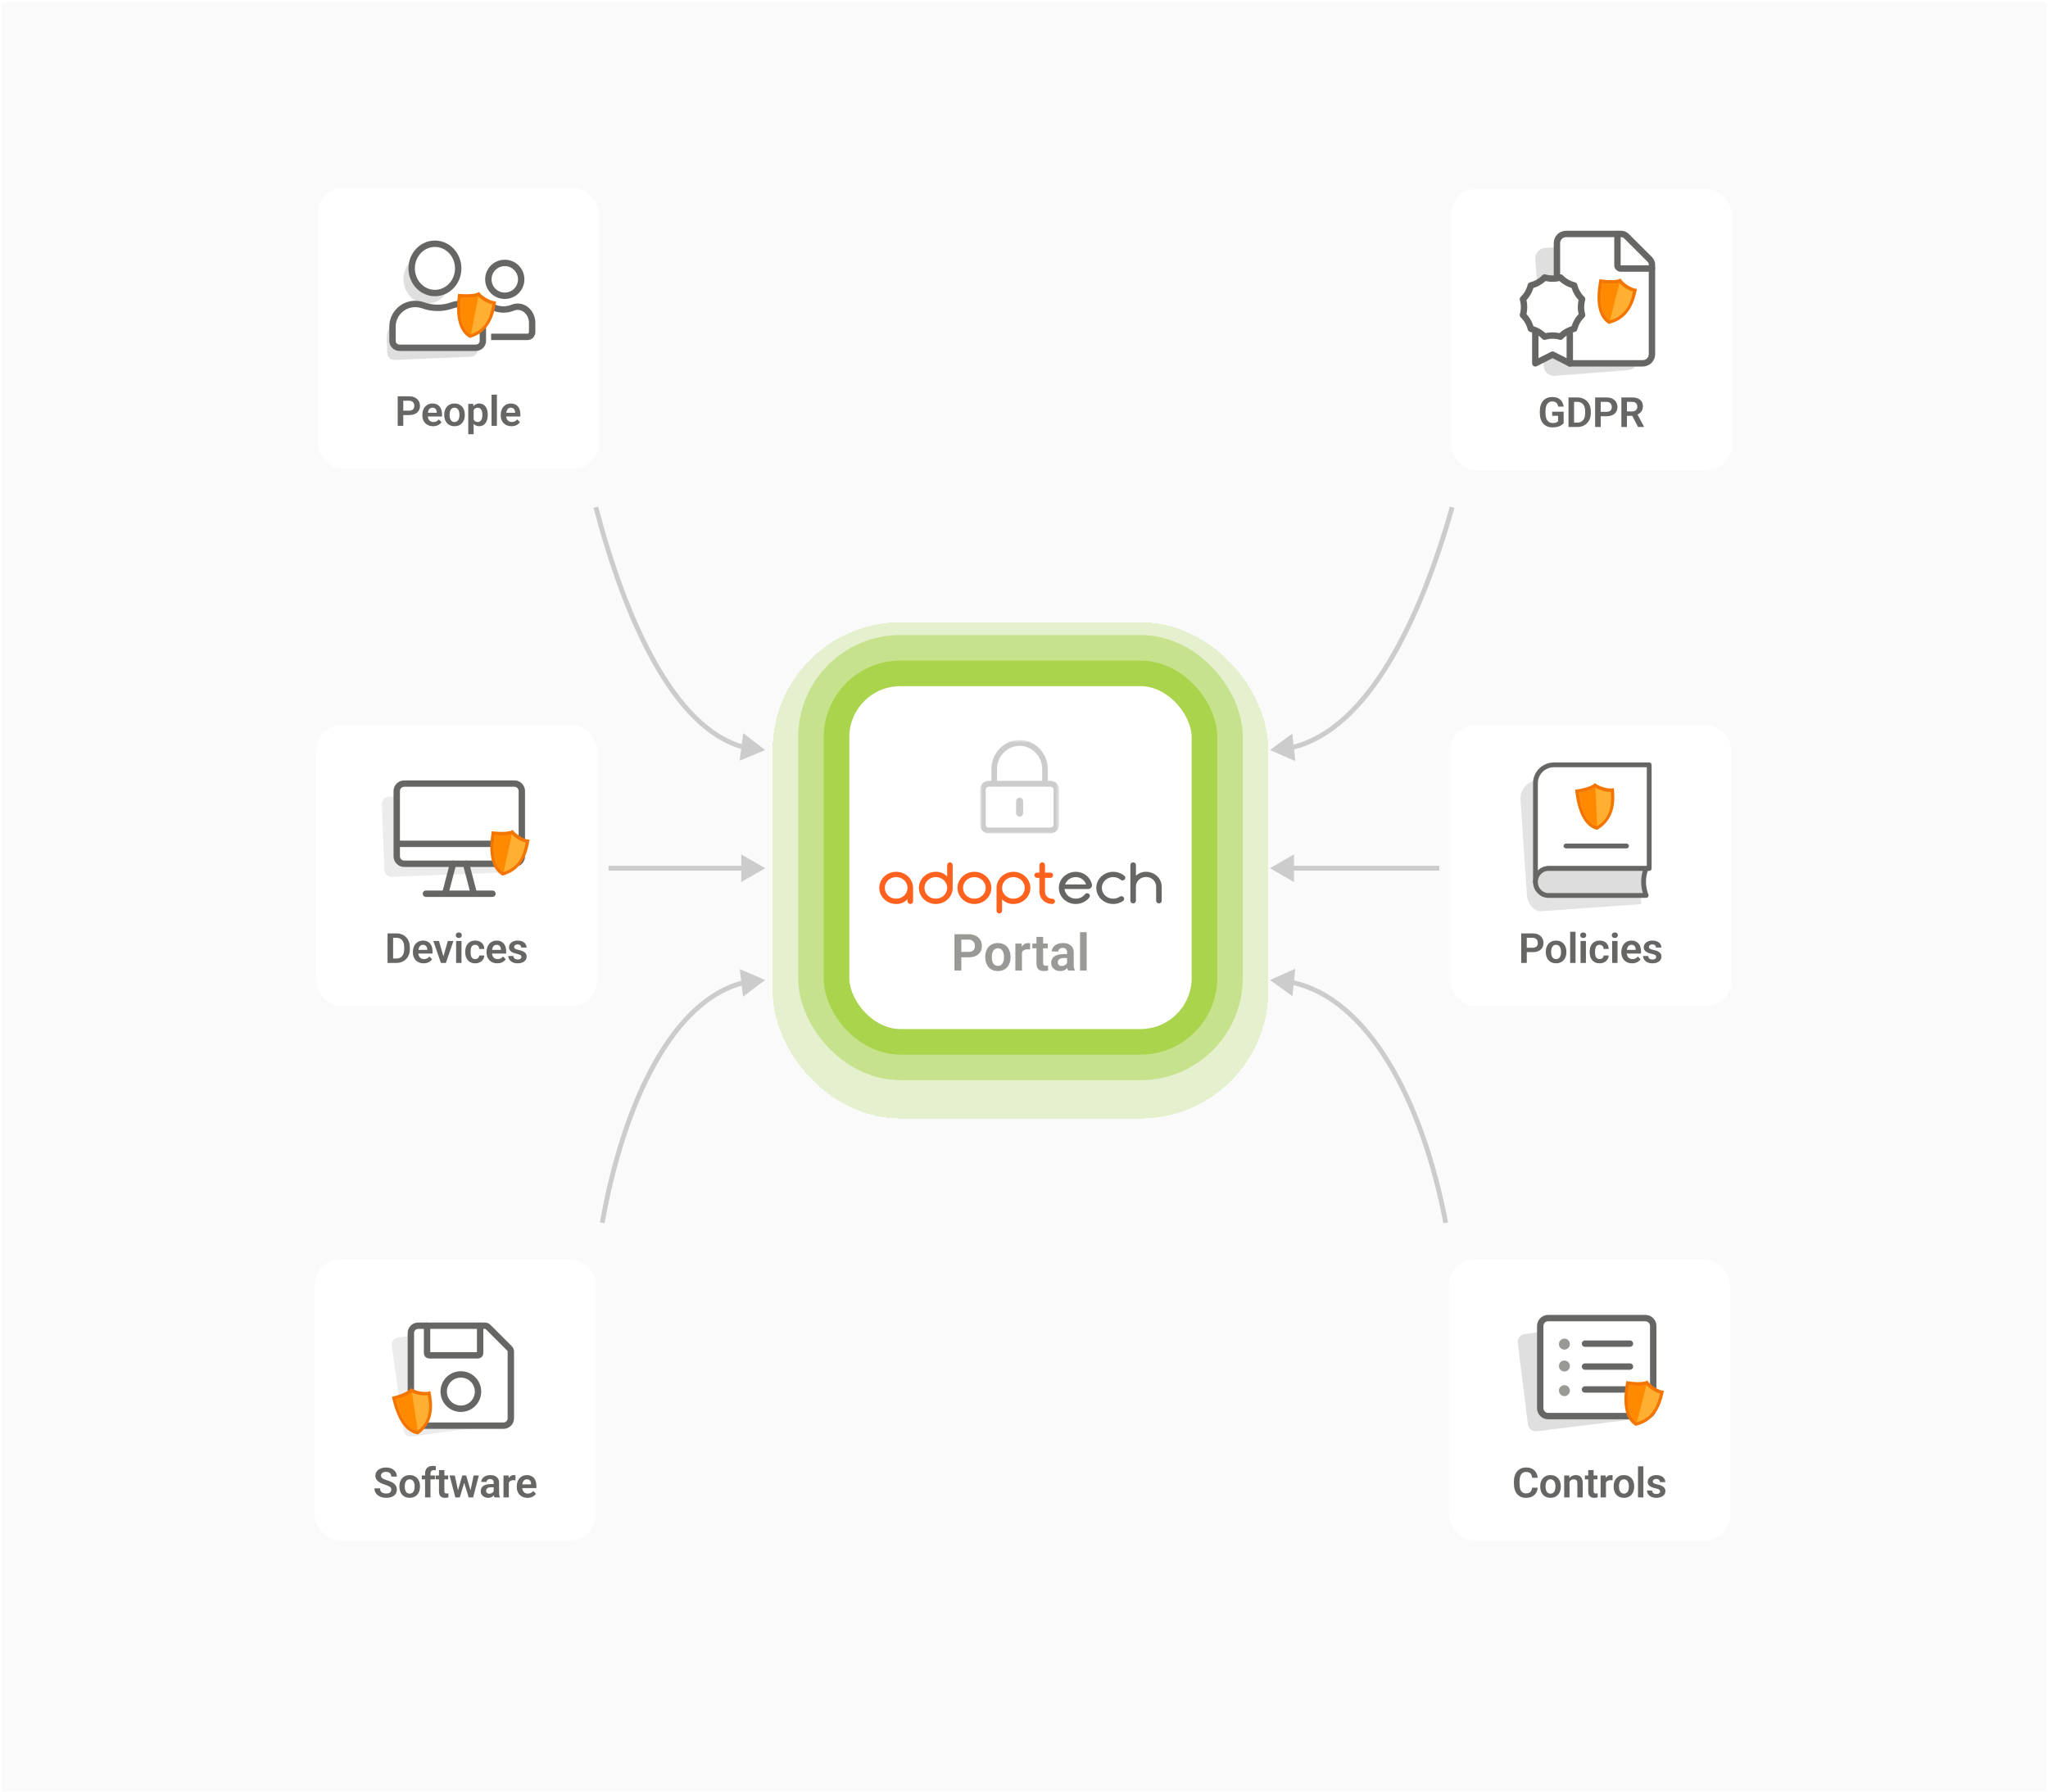 <svg width="641" height="561" viewBox="0 0 641 561" fill="none" xmlns="http://www.w3.org/2000/svg">
<rect width="640" height="560" transform="translate(0.5 0.807)" fill="#FAFAFA"/>
<g filter="url(#filter0_d_930_27834)">
<rect x="453.5" y="394.285" width="88" height="88" rx="8" fill="white"/>
</g>
<path d="M507.388 413.883L477.192 417.636C475.839 417.804 474.879 419.037 475.047 420.39L478.222 445.934C478.39 447.287 479.623 448.247 480.976 448.079L511.172 444.326C512.525 444.157 513.486 442.924 513.317 441.571L510.142 416.028C509.974 414.675 508.741 413.715 507.388 413.883Z" fill="#DFDFDF"/>
<path d="M514.969 412.642H484.541C483.177 412.642 482.072 413.748 482.072 415.111V440.851C482.072 442.214 483.177 443.319 484.541 443.319H514.969C516.333 443.319 517.438 442.214 517.438 440.851V415.111C517.438 413.748 516.333 412.642 514.969 412.642Z" fill="white" stroke="#666665" stroke-width="2" stroke-miterlimit="10" stroke-linecap="round"/>
<path d="M496.086 420.639H510.152" stroke="#666665" stroke-width="2" stroke-miterlimit="10" stroke-linecap="round"/>
<path d="M496.086 427.814H510.152" stroke="#666665" stroke-width="2" stroke-miterlimit="10" stroke-linecap="round"/>
<path d="M496.086 434.988H510.152" stroke="#666665" stroke-width="2" stroke-miterlimit="10" stroke-linecap="round"/>
<path d="M489.64 422.499C490.587 422.499 491.354 421.732 491.354 420.785C491.354 419.838 490.587 419.071 489.64 419.071C488.693 419.071 487.926 419.838 487.926 420.785C487.926 421.732 488.693 422.499 489.64 422.499Z" fill="#999995"/>
<path d="M489.64 429.357C490.587 429.357 491.354 428.589 491.354 427.642C491.354 426.695 490.587 425.928 489.64 425.928C488.693 425.928 487.926 426.695 487.926 427.642C487.926 428.589 488.693 429.357 489.64 429.357Z" fill="#999995"/>
<path d="M489.64 437.071C490.587 437.071 491.354 436.303 491.354 435.357C491.354 434.41 490.587 433.642 489.64 433.642C488.693 433.642 487.926 434.41 487.926 435.357C487.926 436.303 488.693 437.071 489.64 437.071Z" fill="#999995"/>
<path d="M511.859 446.326C508.667 444.275 507.703 439.73 508.966 432.742L509.053 432.336L509.458 432.422C510.015 432.503 510.571 432.585 511.126 432.615C513.094 432.798 514.649 432.643 515.291 432.318L515.588 432.157L515.799 432.451C516.334 433.338 518.815 435.213 520.38 435.359L520.783 435.396L520.697 435.801C520.65 435.903 520.656 436.054 520.609 436.157C520.087 438.489 518.696 444.727 512.161 446.315L512.012 446.371L511.859 446.326Z" fill="#F37500"/>
<path d="M509.901 433.564C510.762 433.735 514.097 434.121 515.282 433.476C515.866 434.361 518.139 436.042 519.553 436.194C519.161 437.918 518.16 443.79 512.274 445.255C509.752 443.633 508.765 439.894 509.901 433.564Z" fill="#FFAF32"/>
<path d="M512.324 445.253C509.801 443.631 508.764 439.894 509.951 433.562C510.812 433.733 514.146 434.119 515.331 433.474L512.324 445.253Z" fill="#FF8A00"/>
<path d="M479.528 465.745H481.273C481.227 466.362 481.055 466.91 480.759 467.389C480.463 467.863 480.05 468.235 479.521 468.506C478.992 468.777 478.351 468.912 477.598 468.912C477.018 468.912 476.496 468.811 476.03 468.607C475.569 468.4 475.173 468.106 474.843 467.725C474.517 467.34 474.268 466.879 474.094 466.341C473.921 465.8 473.834 465.192 473.834 464.52V463.815C473.834 463.142 473.923 462.535 474.101 461.993C474.278 461.451 474.532 460.99 474.862 460.609C475.197 460.224 475.596 459.928 476.062 459.721C476.532 459.513 477.056 459.41 477.636 459.41C478.389 459.41 479.026 459.549 479.547 459.829C480.067 460.104 480.471 460.482 480.759 460.965C481.047 461.447 481.22 462.002 481.28 462.628H479.534C479.5 462.239 479.416 461.909 479.28 461.638C479.149 461.367 478.95 461.162 478.684 461.022C478.421 460.878 478.072 460.806 477.636 460.806C477.298 460.806 476.999 460.87 476.741 460.997C476.487 461.124 476.276 461.314 476.106 461.568C475.937 461.818 475.81 462.131 475.726 462.507C475.641 462.88 475.599 463.311 475.599 463.802V464.52C475.599 464.989 475.637 465.41 475.713 465.783C475.789 466.155 475.907 466.47 476.068 466.729C476.229 466.987 476.436 467.183 476.69 467.319C476.944 467.454 477.247 467.522 477.598 467.522C478.025 467.522 478.372 467.454 478.639 467.319C478.91 467.183 479.115 466.985 479.255 466.722C479.399 466.46 479.49 466.134 479.528 465.745ZM482.07 465.421V465.288C482.07 464.784 482.142 464.321 482.286 463.897C482.43 463.47 482.639 463.1 482.914 462.787C483.189 462.473 483.526 462.23 483.924 462.057C484.321 461.879 484.774 461.79 485.282 461.79C485.798 461.79 486.255 461.879 486.653 462.057C487.055 462.23 487.394 462.473 487.669 462.787C487.944 463.1 488.153 463.47 488.297 463.897C488.441 464.321 488.513 464.784 488.513 465.288V465.421C488.513 465.92 488.441 466.384 488.297 466.811C488.153 467.234 487.944 467.604 487.669 467.922C487.394 468.235 487.057 468.478 486.659 468.652C486.262 468.825 485.807 468.912 485.295 468.912C484.787 468.912 484.332 468.825 483.93 468.652C483.528 468.478 483.189 468.235 482.914 467.922C482.639 467.604 482.43 467.234 482.286 466.811C482.142 466.384 482.07 465.92 482.07 465.421ZM483.746 465.288V465.421C483.746 465.721 483.776 466.003 483.835 466.265C483.894 466.528 483.985 466.758 484.108 466.957C484.23 467.156 484.389 467.312 484.584 467.427C484.783 467.537 485.02 467.592 485.295 467.592C485.566 467.592 485.798 467.537 485.993 467.427C486.188 467.312 486.346 467.156 486.469 466.957C486.596 466.758 486.689 466.528 486.748 466.265C486.808 466.003 486.837 465.721 486.837 465.421V465.288C486.837 464.991 486.808 464.714 486.748 464.456C486.689 464.194 486.596 463.963 486.469 463.764C486.346 463.561 486.186 463.402 485.987 463.288C485.792 463.17 485.557 463.11 485.282 463.11C485.011 463.11 484.778 463.17 484.584 463.288C484.389 463.402 484.23 463.561 484.108 463.764C483.985 463.963 483.894 464.194 483.835 464.456C483.776 464.714 483.746 464.991 483.746 465.288ZM491.246 463.383V468.785H489.57V461.917H491.144L491.246 463.383ZM490.979 465.104H490.484C490.488 464.604 490.556 464.151 490.687 463.745C490.818 463.339 491.002 462.99 491.239 462.698C491.481 462.406 491.766 462.181 492.096 462.025C492.426 461.868 492.795 461.79 493.201 461.79C493.531 461.79 493.829 461.837 494.096 461.93C494.362 462.023 494.591 462.171 494.781 462.374C494.976 462.577 495.124 462.844 495.226 463.174C495.332 463.5 495.384 463.902 495.384 464.38V468.785H493.696V464.367C493.696 464.054 493.649 463.806 493.556 463.625C493.467 463.443 493.336 463.313 493.163 463.237C492.994 463.161 492.784 463.123 492.534 463.123C492.276 463.123 492.05 463.176 491.855 463.282C491.665 463.383 491.504 463.525 491.373 463.707C491.246 463.889 491.148 464.098 491.081 464.335C491.013 464.572 490.979 464.828 490.979 465.104ZM499.983 461.917V463.123H496.048V461.917H499.983ZM497.102 460.229H498.784V466.805C498.784 467.008 498.811 467.164 498.866 467.274C498.921 467.384 499.004 467.458 499.114 467.497C499.224 467.535 499.355 467.554 499.507 467.554C499.617 467.554 499.719 467.547 499.812 467.535C499.905 467.522 499.983 467.509 500.047 467.497L500.053 468.753C499.914 468.8 499.755 468.838 499.577 468.868C499.404 468.897 499.207 468.912 498.987 468.912C498.61 468.912 498.28 468.849 497.997 468.722C497.713 468.59 497.493 468.381 497.336 468.093C497.18 467.801 497.102 467.416 497.102 466.938V460.229ZM502.646 463.32V468.785H500.971V461.917H502.558L502.646 463.32ZM504.735 461.873L504.709 463.434C504.616 463.417 504.511 463.404 504.392 463.396C504.278 463.388 504.17 463.383 504.068 463.383C503.81 463.383 503.584 463.419 503.389 463.491C503.194 463.559 503.032 463.658 502.9 463.79C502.773 463.921 502.676 464.082 502.608 464.272C502.541 464.458 502.503 464.67 502.494 464.907L502.132 464.862C502.132 464.426 502.177 464.022 502.266 463.65C502.354 463.278 502.484 462.952 502.653 462.672C502.822 462.393 503.034 462.177 503.288 462.025C503.546 461.868 503.842 461.79 504.176 461.79C504.269 461.79 504.369 461.799 504.475 461.815C504.585 461.828 504.671 461.847 504.735 461.873ZM505.049 465.421V465.288C505.049 464.784 505.121 464.321 505.265 463.897C505.409 463.47 505.618 463.1 505.893 462.787C506.168 462.473 506.505 462.23 506.903 462.057C507.3 461.879 507.753 461.79 508.261 461.79C508.777 461.79 509.234 461.879 509.632 462.057C510.034 462.23 510.373 462.473 510.648 462.787C510.923 463.1 511.132 463.47 511.276 463.897C511.42 464.321 511.492 464.784 511.492 465.288V465.421C511.492 465.92 511.42 466.384 511.276 466.811C511.132 467.234 510.923 467.604 510.648 467.922C510.373 468.235 510.036 468.478 509.638 468.652C509.241 468.825 508.786 468.912 508.274 468.912C507.766 468.912 507.311 468.825 506.909 468.652C506.507 468.478 506.168 468.235 505.893 467.922C505.618 467.604 505.409 467.234 505.265 466.811C505.121 466.384 505.049 465.92 505.049 465.421ZM506.725 465.288V465.421C506.725 465.721 506.755 466.003 506.814 466.265C506.873 466.528 506.964 466.758 507.087 466.957C507.209 467.156 507.368 467.312 507.563 467.427C507.762 467.537 507.999 467.592 508.274 467.592C508.545 467.592 508.777 467.537 508.972 467.427C509.167 467.312 509.325 467.156 509.448 466.957C509.575 466.758 509.668 466.528 509.727 466.265C509.787 466.003 509.816 465.721 509.816 465.421V465.288C509.816 464.991 509.787 464.714 509.727 464.456C509.668 464.194 509.575 463.963 509.448 463.764C509.325 463.561 509.165 463.402 508.966 463.288C508.771 463.17 508.536 463.11 508.261 463.11C507.99 463.11 507.757 463.17 507.563 463.288C507.368 463.402 507.209 463.561 507.087 463.764C506.964 463.963 506.873 464.194 506.814 464.456C506.755 464.714 506.725 464.991 506.725 465.288ZM514.358 459.035V468.785H512.676V459.035H514.358ZM519.605 466.906C519.605 466.762 519.566 466.633 519.49 466.519C519.414 466.405 519.27 466.301 519.059 466.208C518.851 466.111 518.547 466.02 518.145 465.935C517.789 465.859 517.461 465.764 517.161 465.649C516.86 465.535 516.602 465.398 516.386 465.237C516.17 465.072 516.001 464.879 515.878 464.659C515.76 464.435 515.701 464.177 515.701 463.885C515.701 463.601 515.762 463.335 515.885 463.085C516.008 462.831 516.185 462.609 516.418 462.418C516.651 462.224 516.934 462.071 517.269 461.961C517.603 461.847 517.98 461.79 518.399 461.79C518.982 461.79 519.484 461.885 519.903 462.076C520.326 462.266 520.65 462.528 520.874 462.863C521.098 463.193 521.211 463.565 521.211 463.98H519.535C519.535 463.798 519.492 463.633 519.408 463.485C519.327 463.337 519.203 463.218 519.033 463.129C518.864 463.036 518.65 462.99 518.392 462.99C518.159 462.99 517.963 463.028 517.802 463.104C517.645 463.18 517.527 463.28 517.446 463.402C517.366 463.525 517.326 463.66 517.326 463.809C517.326 463.919 517.347 464.018 517.389 464.107C517.436 464.192 517.51 464.27 517.611 464.342C517.713 464.414 517.85 464.479 518.024 464.539C518.202 464.598 518.42 464.655 518.678 464.71C519.19 464.812 519.636 464.947 520.017 465.116C520.402 465.281 520.703 465.501 520.919 465.776C521.134 466.051 521.242 466.403 521.242 466.83C521.242 467.135 521.177 467.414 521.045 467.668C520.914 467.918 520.724 468.136 520.474 468.322C520.225 468.508 519.926 468.654 519.579 468.76C519.232 468.861 518.841 468.912 518.405 468.912C517.774 468.912 517.241 468.8 516.805 468.576C516.369 468.347 516.039 468.059 515.815 467.712C515.591 467.361 515.479 466.997 515.479 466.621H517.085C517.097 466.887 517.169 467.101 517.3 467.262C517.432 467.423 517.597 467.539 517.795 467.611C517.999 467.679 518.212 467.712 518.437 467.712C518.691 467.712 518.904 467.679 519.078 467.611C519.251 467.539 519.382 467.444 519.471 467.325C519.56 467.202 519.605 467.063 519.605 466.906Z" fill="#666665"/>
<g filter="url(#filter1_d_930_27834)">
<rect x="453.887" y="226.95" width="88" height="88" rx="8" fill="white"/>
</g>
<g clip-path="url(#clip0_930_27834)">
<path opacity="0.15" d="M482.436 285.26C480.324 285.411 478.413 283.399 477.96 280.684C477.96 280.885 477.96 281.086 477.96 281.287L477.86 279.879C477.86 279.829 477.86 279.829 477.86 279.779C477.86 279.728 477.86 279.728 477.86 279.678L475.899 250.412C475.698 247.244 478.061 244.478 481.229 244.277L510.998 242.266L513.16 274.599L513.714 283.047L482.436 285.26Z" fill="#444445"/>
<path d="M480.576 245.182C480.576 242.014 483.191 239.45 486.359 239.45H516.178V271.884H484.8C482.487 271.884 480.576 273.795 480.576 276.108V245.182Z" fill="white" stroke="#666665" stroke-width="1.5" stroke-linecap="round" stroke-linejoin="round"/>
<path d="M514.77 271.884H484.649C482.386 271.884 480.576 273.795 480.576 276.108C480.576 278.421 482.386 280.332 484.649 280.332H514.77" fill="#DDDDDD"/>
<path d="M514.77 271.884H484.649C482.386 271.884 480.576 273.795 480.576 276.108C480.576 278.421 482.386 280.332 484.649 280.332H514.77" stroke="#666665" stroke-width="1.5" stroke-linecap="round" stroke-linejoin="round"/>
<path d="M515.223 280.332C514.72 278.974 514.418 277.566 514.418 276.108C514.418 274.65 514.669 273.242 515.223 271.884" stroke="#666665" stroke-width="1.5" stroke-linecap="round" stroke-linejoin="round"/>
<path d="M490.129 264.849H509.087" stroke="#666665" stroke-width="1.5" stroke-linecap="round" stroke-linejoin="round"/>
<path d="M499.771 259.778C496.119 258.749 493.869 254.684 493.036 247.632L493 247.218L493.413 247.183C493.969 247.098 494.524 247.013 495.064 246.88C497 246.479 498.441 245.877 498.961 245.379L499.197 245.138L499.486 245.358C500.256 246.05 503.176 247.118 504.716 246.801L505.113 246.717L505.148 247.13C505.134 247.242 505.183 247.385 505.168 247.496C505.351 249.88 505.843 256.252 500.056 259.68L499.93 259.777L499.771 259.778Z" fill="#F37500"/>
<path d="M494.169 248.145C495.043 248.057 498.344 247.452 499.289 246.489C500.107 247.164 502.772 248.108 504.169 247.84C504.297 249.604 505.055 255.512 499.854 258.633C496.968 257.818 494.932 254.531 494.169 248.145Z" fill="#FFAF32"/>
<path d="M499.903 258.616C497.016 257.802 494.933 254.531 494.217 248.129C495.091 248.041 498.393 247.436 499.338 246.472L499.903 258.616Z" fill="#FF8A00"/>
</g>
<path d="M479.673 298.079H477.293V296.708H479.673C480.063 296.708 480.378 296.645 480.619 296.518C480.865 296.386 481.044 296.209 481.159 295.984C481.273 295.756 481.33 295.496 481.33 295.204C481.33 294.92 481.273 294.656 481.159 294.41C481.044 294.165 480.865 293.966 480.619 293.813C480.378 293.661 480.063 293.585 479.673 293.585H477.864V301.45H476.119V292.208H479.673C480.393 292.208 481.006 292.337 481.514 292.595C482.026 292.849 482.415 293.202 482.682 293.655C482.953 294.103 483.088 294.615 483.088 295.191C483.088 295.788 482.953 296.302 482.682 296.733C482.415 297.165 482.026 297.497 481.514 297.73C481.006 297.963 480.393 298.079 479.673 298.079ZM483.815 298.085V297.952C483.815 297.449 483.887 296.985 484.031 296.562C484.175 296.135 484.384 295.764 484.659 295.451C484.935 295.138 485.271 294.895 485.669 294.721C486.067 294.543 486.519 294.455 487.027 294.455C487.543 294.455 488 294.543 488.398 294.721C488.8 294.895 489.139 295.138 489.414 295.451C489.689 295.764 489.898 296.135 490.042 296.562C490.186 296.985 490.258 297.449 490.258 297.952V298.085C490.258 298.585 490.186 299.048 490.042 299.476C489.898 299.899 489.689 300.269 489.414 300.586C489.139 300.9 488.802 301.143 488.405 301.316C488.007 301.49 487.552 301.577 487.04 301.577C486.532 301.577 486.077 301.49 485.675 301.316C485.273 301.143 484.935 300.9 484.659 300.586C484.384 300.269 484.175 299.899 484.031 299.476C483.887 299.048 483.815 298.585 483.815 298.085ZM485.491 297.952V298.085C485.491 298.386 485.521 298.667 485.58 298.93C485.639 299.192 485.73 299.423 485.853 299.622C485.976 299.82 486.134 299.977 486.329 300.091C486.528 300.201 486.765 300.256 487.04 300.256C487.311 300.256 487.543 300.201 487.738 300.091C487.933 299.977 488.091 299.82 488.214 299.622C488.341 299.423 488.434 299.192 488.493 298.93C488.553 298.667 488.582 298.386 488.582 298.085V297.952C488.582 297.656 488.553 297.379 488.493 297.121C488.434 296.858 488.341 296.628 488.214 296.429C488.091 296.226 487.931 296.067 487.732 295.953C487.537 295.834 487.302 295.775 487.027 295.775C486.756 295.775 486.524 295.834 486.329 295.953C486.134 296.067 485.976 296.226 485.853 296.429C485.73 296.628 485.639 296.858 485.58 297.121C485.521 297.379 485.491 297.656 485.491 297.952ZM493.124 291.7V301.45H491.442V291.7H493.124ZM496.371 294.582V301.45H494.689V294.582H496.371ZM494.575 292.785C494.575 292.535 494.659 292.328 494.829 292.163C495.002 291.998 495.235 291.916 495.527 291.916C495.819 291.916 496.05 291.998 496.219 292.163C496.392 292.328 496.479 292.535 496.479 292.785C496.479 293.031 496.392 293.236 496.219 293.401C496.05 293.566 495.819 293.648 495.527 293.648C495.235 293.648 495.002 293.566 494.829 293.401C494.659 293.236 494.575 293.031 494.575 292.785ZM500.659 300.256C500.896 300.256 501.108 300.21 501.294 300.117C501.48 300.024 501.628 299.892 501.738 299.723C501.852 299.554 501.914 299.357 501.922 299.133H503.503C503.494 299.598 503.363 300.015 503.109 300.383C502.855 300.751 502.517 301.043 502.094 301.259C501.675 301.471 501.205 301.577 500.685 301.577C500.156 301.577 499.694 301.488 499.301 301.31C498.907 301.132 498.579 300.885 498.317 300.567C498.059 300.25 497.864 299.882 497.733 299.463C497.606 299.044 497.542 298.595 497.542 298.117V297.914C497.542 297.436 497.606 296.987 497.733 296.568C497.864 296.149 498.059 295.781 498.317 295.464C498.579 295.146 498.907 294.899 499.301 294.721C499.694 294.543 500.153 294.455 500.678 294.455C501.233 294.455 501.719 294.562 502.138 294.778C502.561 294.994 502.891 295.299 503.128 295.692C503.37 296.086 503.494 296.549 503.503 297.083H501.922C501.914 296.837 501.859 296.617 501.757 296.422C501.656 296.228 501.512 296.071 501.326 295.953C501.139 295.834 500.913 295.775 500.646 295.775C500.363 295.775 500.126 295.834 499.935 295.953C499.749 296.071 499.603 296.234 499.497 296.441C499.396 296.645 499.324 296.873 499.282 297.127C499.244 297.377 499.225 297.639 499.225 297.914V298.117C499.225 298.396 499.244 298.663 499.282 298.917C499.324 299.171 499.396 299.399 499.497 299.603C499.603 299.801 499.749 299.96 499.935 300.079C500.126 300.197 500.367 300.256 500.659 300.256ZM506.267 294.582V301.45H504.585V294.582H506.267ZM504.471 292.785C504.471 292.535 504.556 292.328 504.725 292.163C504.898 291.998 505.131 291.916 505.423 291.916C505.715 291.916 505.946 291.998 506.115 292.163C506.289 292.328 506.375 292.535 506.375 292.785C506.375 293.031 506.289 293.236 506.115 293.401C505.946 293.566 505.715 293.648 505.423 293.648C505.131 293.648 504.898 293.566 504.725 293.401C504.556 293.236 504.471 293.031 504.471 292.785ZM510.822 301.577C510.301 301.577 509.834 301.492 509.419 301.323C509.004 301.153 508.651 300.919 508.359 300.618C508.071 300.313 507.849 299.96 507.693 299.558C507.54 299.152 507.464 298.716 507.464 298.25V297.997C507.464 297.468 507.54 296.987 507.693 296.556C507.845 296.12 508.061 295.745 508.34 295.432C508.619 295.119 508.954 294.878 509.343 294.708C509.732 294.539 510.162 294.455 510.632 294.455C511.118 294.455 511.548 294.537 511.92 294.702C512.293 294.863 512.604 295.091 512.853 295.388C513.103 295.684 513.291 296.039 513.418 296.454C513.545 296.865 513.609 297.319 513.609 297.819V298.523H508.226V297.368H511.958V297.241C511.95 296.975 511.899 296.731 511.806 296.511C511.713 296.287 511.569 296.109 511.374 295.978C511.18 295.843 510.928 295.775 510.619 295.775C510.369 295.775 510.151 295.83 509.965 295.94C509.783 296.046 509.631 296.198 509.508 296.397C509.39 296.592 509.301 296.824 509.241 297.095C509.182 297.366 509.153 297.667 509.153 297.997V298.25C509.153 298.538 509.191 298.805 509.267 299.05C509.347 299.296 509.464 299.509 509.616 299.691C509.772 299.869 509.959 300.009 510.175 300.11C510.395 300.208 510.644 300.256 510.924 300.256C511.275 300.256 511.592 300.189 511.876 300.053C512.163 299.914 512.413 299.708 512.625 299.438L513.469 300.313C513.325 300.525 513.13 300.728 512.885 300.923C512.644 301.118 512.352 301.276 512.009 301.399C511.666 301.517 511.271 301.577 510.822 301.577ZM518.379 299.571C518.379 299.427 518.341 299.298 518.265 299.184C518.189 299.069 518.045 298.966 517.833 298.873C517.626 298.775 517.321 298.684 516.919 298.6C516.564 298.523 516.236 298.428 515.935 298.314C515.635 298.2 515.377 298.062 515.161 297.901C514.945 297.736 514.776 297.544 514.653 297.324C514.534 297.099 514.475 296.841 514.475 296.549C514.475 296.266 514.537 295.999 514.659 295.75C514.782 295.496 514.96 295.273 515.192 295.083C515.425 294.888 515.709 294.736 516.043 294.626C516.377 294.512 516.754 294.455 517.173 294.455C517.757 294.455 518.258 294.55 518.677 294.74C519.1 294.931 519.424 295.193 519.649 295.527C519.873 295.857 519.985 296.23 519.985 296.645H518.309C518.309 296.463 518.267 296.298 518.182 296.149C518.102 296.001 517.977 295.883 517.808 295.794C517.638 295.701 517.425 295.654 517.167 295.654C516.934 295.654 516.737 295.692 516.576 295.769C516.42 295.845 516.301 295.944 516.221 296.067C516.14 296.19 516.1 296.325 516.1 296.473C516.1 296.583 516.121 296.683 516.164 296.771C516.21 296.856 516.284 296.934 516.386 297.006C516.487 297.078 516.625 297.144 516.798 297.203C516.976 297.262 517.194 297.319 517.452 297.375C517.964 297.476 518.411 297.611 518.792 297.781C519.177 297.946 519.477 298.166 519.693 298.441C519.909 298.716 520.017 299.067 520.017 299.495C520.017 299.799 519.951 300.079 519.82 300.333C519.689 300.582 519.498 300.8 519.249 300.986C518.999 301.173 518.701 301.319 518.354 301.424C518.007 301.526 517.615 301.577 517.179 301.577C516.549 301.577 516.016 301.465 515.58 301.24C515.144 301.012 514.814 300.724 514.589 300.377C514.365 300.026 514.253 299.662 514.253 299.285H515.859C515.872 299.552 515.944 299.765 516.075 299.926C516.206 300.087 516.371 300.203 516.57 300.275C516.773 300.343 516.987 300.377 517.211 300.377C517.465 300.377 517.679 300.343 517.852 300.275C518.026 300.203 518.157 300.108 518.246 299.99C518.335 299.867 518.379 299.727 518.379 299.571Z" fill="#666665"/>
<g filter="url(#filter2_d_930_27834)">
<rect x="454.082" y="59.171" width="88" height="88" rx="8" fill="white"/>
</g>
<path d="M483.159 114.676C483.3 116.47 484.867 117.809 486.662 117.668L509.614 115.865C511.408 115.724 512.747 114.157 512.606 112.363L510.501 85.574C510.434 84.711 510.027 83.909 509.363 83.342L502.101 77.137C501.446 76.578 500.59 76.293 499.718 76.361L483.517 77.634C481.722 77.775 480.384 79.342 480.525 81.136L483.159 114.676Z" fill="#DFDFDF"/>
<path d="M491.252 113.742H514.181C515.758 113.742 517.044 112.465 517.044 110.879V82.876C517.044 82.251 516.795 81.651 516.358 81.214L509.072 73.928C508.626 73.482 508.035 73.242 507.409 73.242H490.164C488.586 73.242 487.301 74.519 487.301 76.105V87.111" fill="white"/>
<path d="M491.252 113.742H514.181C515.758 113.742 517.044 112.465 517.044 110.879V82.876C517.044 82.251 516.795 81.651 516.358 81.214L509.072 73.928C508.626 73.482 508.035 73.242 507.409 73.242H490.164C488.586 73.242 487.301 74.519 487.301 76.105V87.111" stroke="#666665" stroke-width="2" stroke-linecap="round" stroke-linejoin="round"/>
<path d="M491.329 103.388V113.751L485.929 111.016L480.529 113.751V103.396" fill="white"/>
<path d="M491.329 103.388V113.751L485.929 111.016L480.529 113.751V103.396" stroke="#666665" stroke-width="2" stroke-linecap="round" stroke-linejoin="round"/>
<path d="M506.242 73.242V83.048C506.242 83.614 506.705 84.076 507.271 84.076H517.034" stroke="#666665" stroke-width="2" stroke-linecap="round" stroke-linejoin="round"/>
<path d="M488.406 86.871C487.617 87.102 486.786 87.222 485.92 87.222C485.054 87.222 484.223 87.102 483.434 86.871C482.869 87.462 482.209 87.985 481.454 88.413C480.7 88.842 479.929 89.159 479.131 89.348C478.934 90.145 478.626 90.925 478.197 91.671C477.769 92.416 477.246 93.076 476.654 93.651C476.886 94.439 477.006 95.271 477.006 96.136C477.006 97.002 476.886 97.834 476.654 98.622C477.246 99.188 477.769 99.848 478.197 100.602C478.626 101.356 478.943 102.128 479.131 102.925C479.929 103.122 480.709 103.431 481.454 103.859C482.2 104.288 482.86 104.811 483.434 105.402C484.223 105.171 485.054 105.051 485.92 105.051C486.786 105.051 487.617 105.171 488.406 105.402C488.971 104.811 489.631 104.288 490.386 103.859C491.14 103.431 491.911 103.113 492.709 102.925C492.906 102.128 493.214 101.348 493.643 100.602C494.071 99.856 494.594 99.196 495.186 98.622C494.954 97.834 494.834 97.002 494.834 96.136C494.834 95.271 494.954 94.439 495.186 93.651C494.594 93.085 494.071 92.425 493.643 91.671C493.214 90.916 492.897 90.145 492.709 89.348C491.911 89.151 491.131 88.842 490.386 88.413C489.64 87.985 488.98 87.462 488.406 86.871Z" fill="white" stroke="#666665" stroke-width="2" stroke-linecap="round" stroke-linejoin="round"/>
<path d="M503.441 101.355C500.249 99.303 499.285 94.758 500.548 87.77L500.635 87.365L501.04 87.451C501.597 87.532 502.153 87.613 502.708 87.644C504.676 87.826 506.231 87.671 506.873 87.347L507.17 87.185L507.381 87.48C507.916 88.367 510.397 90.242 511.962 90.388L512.366 90.424L512.279 90.83C512.232 90.932 512.238 91.083 512.191 91.185C511.669 93.518 510.278 99.756 503.743 101.344L503.594 101.4L503.441 101.355Z" fill="#F37500"/>
<path d="M501.483 88.593C502.344 88.764 505.679 89.15 506.864 88.504C507.448 89.389 509.721 91.07 511.136 91.222C510.743 92.947 509.742 98.819 503.856 100.283C501.334 98.661 500.347 94.922 501.483 88.593Z" fill="#FFAF32"/>
<path d="M503.906 100.282C501.383 98.659 500.346 94.922 501.533 88.591C502.394 88.762 505.728 89.148 506.913 88.502L503.906 100.282Z" fill="#FF8A00"/>
<path d="M489.403 128.891V132.49C489.268 132.664 489.054 132.852 488.762 133.055C488.474 133.258 488.098 133.434 487.632 133.582C487.167 133.726 486.595 133.798 485.918 133.798C485.33 133.798 484.792 133.701 484.306 133.506C483.819 133.307 483.4 133.017 483.049 132.636C482.698 132.255 482.427 131.79 482.237 131.24C482.046 130.69 481.951 130.061 481.951 129.354V128.745C481.951 128.038 482.04 127.41 482.217 126.86C482.399 126.31 482.658 125.844 482.992 125.463C483.33 125.083 483.735 124.793 484.204 124.594C484.678 124.395 485.207 124.295 485.791 124.295C486.574 124.295 487.217 124.424 487.721 124.683C488.229 124.941 488.618 125.296 488.889 125.749C489.16 126.198 489.329 126.714 489.397 127.298H487.695C487.649 126.976 487.556 126.695 487.416 126.454C487.277 126.208 487.078 126.018 486.82 125.882C486.566 125.743 486.236 125.673 485.829 125.673C485.487 125.673 485.184 125.741 484.922 125.876C484.659 126.011 484.439 126.208 484.261 126.466C484.084 126.724 483.948 127.044 483.855 127.425C483.766 127.806 483.722 128.242 483.722 128.732V129.354C483.722 129.85 483.773 130.29 483.874 130.675C483.976 131.056 484.122 131.377 484.312 131.64C484.507 131.898 484.746 132.095 485.029 132.23C485.317 132.361 485.643 132.427 486.007 132.427C486.337 132.427 486.61 132.399 486.826 132.344C487.046 132.285 487.222 132.215 487.353 132.135C487.484 132.054 487.585 131.976 487.657 131.9V130.167H485.823V128.891H489.403ZM493.685 133.671H491.691L491.704 132.3H493.685C494.222 132.3 494.673 132.181 495.037 131.944C495.401 131.703 495.676 131.358 495.862 130.91C496.048 130.457 496.141 129.915 496.141 129.285V128.809C496.141 128.322 496.088 127.892 495.982 127.52C495.877 127.148 495.72 126.834 495.513 126.581C495.31 126.327 495.058 126.134 494.757 126.003C494.457 125.872 494.112 125.806 493.723 125.806H491.653V124.429H493.723C494.341 124.429 494.903 124.532 495.411 124.74C495.923 124.947 496.365 125.245 496.738 125.635C497.114 126.02 497.402 126.481 497.601 127.019C497.804 127.556 497.906 128.157 497.906 128.821V129.285C497.906 129.945 497.804 130.546 497.601 131.087C497.402 131.625 497.114 132.086 496.738 132.471C496.365 132.856 495.921 133.153 495.405 133.36C494.889 133.567 494.315 133.671 493.685 133.671ZM492.669 124.429V133.671H490.923V124.429H492.669ZM502.816 130.3H500.435V128.929H502.816C503.205 128.929 503.52 128.866 503.762 128.739C504.007 128.608 504.187 128.43 504.301 128.206C504.415 127.977 504.473 127.717 504.473 127.425C504.473 127.141 504.415 126.877 504.301 126.631C504.187 126.386 504.007 126.187 503.762 126.035C503.52 125.882 503.205 125.806 502.816 125.806H501.007V133.671H499.261V124.429H502.816C503.535 124.429 504.149 124.558 504.657 124.816C505.169 125.07 505.558 125.423 505.825 125.876C506.095 126.325 506.231 126.837 506.231 127.412C506.231 128.009 506.095 128.523 505.825 128.955C505.558 129.386 505.169 129.718 504.657 129.951C504.149 130.184 503.535 130.3 502.816 130.3ZM507.472 124.429H510.83C511.532 124.429 512.135 124.535 512.639 124.746C513.143 124.958 513.53 125.271 513.801 125.686C514.071 126.1 514.207 126.61 514.207 127.215C514.207 127.694 514.122 128.108 513.953 128.459C513.784 128.811 513.545 129.105 513.236 129.342C512.931 129.579 512.571 129.765 512.157 129.9L511.611 130.18H508.646L508.634 128.802H510.849C511.209 128.802 511.507 128.739 511.744 128.612C511.981 128.485 512.159 128.309 512.277 128.085C512.4 127.861 512.461 127.605 512.461 127.317C512.461 127.008 512.402 126.741 512.284 126.517C512.165 126.289 511.985 126.113 511.744 125.99C511.503 125.868 511.198 125.806 510.83 125.806H509.218V133.671H507.472V124.429ZM512.69 133.671L510.551 129.532L512.398 129.526L514.562 133.582V133.671H512.69Z" fill="#666665"/>
<g filter="url(#filter3_d_930_27834)">
<rect x="98.5" y="394.285" width="88" height="88" rx="8" fill="white"/>
</g>
<path opacity="0.1" d="M153.862 421.832L146.312 416.126C146.01 415.898 145.631 415.8 145.257 415.852L124.573 418.73C123.32 418.904 122.446 420.061 122.62 421.313L126.3 447.767C126.475 449.02 127.632 449.894 128.884 449.719L155.337 446.039C156.591 445.865 157.464 444.708 157.29 443.456L154.412 422.772C154.36 422.398 154.162 422.06 153.861 421.832L153.862 421.832Z" fill="#444445"/>
<path d="M159.47 422.135L152.778 415.443C152.511 415.176 152.149 415.026 151.771 415.026H130.887C129.622 415.026 128.598 416.052 128.598 417.316V444.024C128.598 445.29 129.623 446.314 130.887 446.314H157.596C158.861 446.314 159.886 445.289 159.886 444.024V423.141C159.886 422.764 159.735 422.402 159.469 422.135H159.47Z" fill="white" stroke="#666665" stroke-width="2" stroke-linecap="round" stroke-linejoin="round"/>
<path d="M144.242 441.019C147.209 441.019 149.614 438.614 149.614 435.646C149.614 432.679 147.209 430.274 144.242 430.274C141.274 430.274 138.869 432.679 138.869 435.646C138.869 438.614 141.274 441.019 144.242 441.019Z" stroke="#666665" stroke-width="2" stroke-linecap="round" stroke-linejoin="round"/>
<path d="M150.278 415.025V423.634C150.278 423.999 149.983 424.294 149.618 424.294H134.328C133.963 424.294 133.668 423.999 133.668 423.634V415.025" stroke="#666665" stroke-width="2" stroke-linecap="round" stroke-linejoin="round"/>
<path d="M130.736 449.049C126.997 448.408 124.333 444.601 122.767 437.674L122.688 437.267L123.095 437.188C123.638 437.046 124.182 436.903 124.705 436.715C126.588 436.113 127.959 435.363 128.423 434.813L128.633 434.549L128.943 434.738C129.781 435.345 132.798 436.102 134.295 435.625L134.681 435.501L134.76 435.908C134.757 436.02 134.821 436.157 134.818 436.269C135.249 438.621 136.406 444.906 131.01 448.922L130.894 449.031L130.736 449.049Z" fill="#F37500"/>
<path d="M123.948 438.067C124.808 437.887 128.028 436.94 128.867 435.883C129.751 436.469 132.5 437.129 133.861 436.716C134.174 438.457 135.546 444.253 130.7 447.901C127.745 447.393 125.375 444.337 123.948 438.067Z" fill="#FFAF32"/>
<path d="M130.746 447.88C127.79 447.372 125.375 444.337 123.994 438.045C124.854 437.866 128.074 436.919 128.913 435.862L130.746 447.88Z" fill="#FF8A00"/>
<path d="M122.465 466.386C122.465 466.208 122.437 466.049 122.382 465.91C122.331 465.766 122.236 465.637 122.097 465.522C121.961 465.404 121.769 465.29 121.519 465.18C121.274 465.065 120.956 464.947 120.567 464.824C120.135 464.689 119.733 464.536 119.361 464.367C118.988 464.198 118.66 464.001 118.377 463.777C118.098 463.553 117.88 463.294 117.723 463.002C117.566 462.706 117.488 462.363 117.488 461.974C117.488 461.593 117.569 461.246 117.729 460.933C117.894 460.62 118.127 460.351 118.428 460.127C118.728 459.898 119.081 459.723 119.488 459.6C119.898 459.477 120.351 459.416 120.846 459.416C121.532 459.416 122.124 459.541 122.623 459.791C123.127 460.04 123.516 460.379 123.791 460.806C124.066 461.234 124.204 461.714 124.204 462.247H122.465C122.465 461.959 122.403 461.705 122.281 461.485C122.162 461.265 121.98 461.092 121.735 460.965C121.494 460.838 121.189 460.774 120.821 460.774C120.465 460.774 120.169 460.827 119.932 460.933C119.699 461.039 119.524 461.183 119.405 461.365C119.291 461.547 119.234 461.75 119.234 461.974C119.234 462.143 119.274 462.296 119.354 462.431C119.435 462.562 119.555 462.687 119.716 462.806C119.877 462.92 120.076 463.028 120.313 463.129C120.554 463.227 120.833 463.324 121.151 463.421C121.659 463.574 122.103 463.743 122.484 463.929C122.869 464.115 123.188 464.327 123.442 464.564C123.7 464.801 123.893 465.068 124.02 465.364C124.151 465.66 124.217 465.996 124.217 466.373C124.217 466.771 124.138 467.126 123.982 467.439C123.825 467.753 123.601 468.019 123.309 468.239C123.017 468.459 122.666 468.626 122.255 468.741C121.849 468.855 121.394 468.912 120.891 468.912C120.442 468.912 119.998 468.853 119.558 468.734C119.122 468.612 118.726 468.43 118.371 468.188C118.015 467.943 117.732 467.634 117.52 467.262C117.308 466.885 117.203 466.445 117.203 465.941H118.955C118.955 466.233 119.001 466.483 119.094 466.69C119.191 466.894 119.327 467.061 119.5 467.192C119.678 467.319 119.886 467.412 120.122 467.471C120.359 467.53 120.615 467.56 120.891 467.56C121.246 467.56 121.538 467.511 121.767 467.414C121.999 467.312 122.173 467.173 122.287 466.995C122.406 466.817 122.465 466.614 122.465 466.386ZM125.007 465.421V465.288C125.007 464.784 125.079 464.321 125.223 463.897C125.367 463.47 125.576 463.1 125.851 462.787C126.126 462.473 126.463 462.23 126.861 462.057C127.258 461.879 127.711 461.79 128.219 461.79C128.735 461.79 129.192 461.879 129.59 462.057C129.992 462.23 130.331 462.473 130.606 462.787C130.881 463.1 131.09 463.47 131.234 463.897C131.378 464.321 131.45 464.784 131.45 465.288V465.421C131.45 465.92 131.378 466.384 131.234 466.811C131.09 467.234 130.881 467.604 130.606 467.922C130.331 468.235 129.994 468.478 129.596 468.652C129.199 468.825 128.744 468.912 128.232 468.912C127.724 468.912 127.269 468.825 126.867 468.652C126.465 468.478 126.126 468.235 125.851 467.922C125.576 467.604 125.367 467.234 125.223 466.811C125.079 466.384 125.007 465.92 125.007 465.421ZM126.683 465.288V465.421C126.683 465.721 126.713 466.003 126.772 466.265C126.831 466.528 126.922 466.758 127.045 466.957C127.167 467.156 127.326 467.312 127.521 467.427C127.72 467.537 127.957 467.592 128.232 467.592C128.503 467.592 128.735 467.537 128.93 467.427C129.125 467.312 129.283 467.156 129.406 466.957C129.533 466.758 129.626 466.528 129.685 466.265C129.745 466.003 129.774 465.721 129.774 465.421V465.288C129.774 464.991 129.745 464.714 129.685 464.456C129.626 464.194 129.533 463.963 129.406 463.764C129.283 463.561 129.123 463.402 128.924 463.288C128.729 463.17 128.494 463.11 128.219 463.11C127.948 463.11 127.715 463.17 127.521 463.288C127.326 463.402 127.167 463.561 127.045 463.764C126.922 463.963 126.831 464.194 126.772 464.456C126.713 464.714 126.683 464.991 126.683 465.288ZM134.735 468.785H133.047V461.282C133.047 460.766 133.146 460.332 133.345 459.981C133.544 459.625 133.827 459.357 134.195 459.175C134.564 458.993 134.997 458.902 135.497 458.902C135.662 458.902 135.818 458.912 135.966 458.934C136.119 458.955 136.269 458.984 136.417 459.022L136.385 460.298C136.305 460.277 136.216 460.262 136.119 460.254C136.026 460.245 135.922 460.241 135.808 460.241C135.579 460.241 135.385 460.281 135.224 460.362C135.063 460.442 134.94 460.561 134.856 460.717C134.775 460.87 134.735 461.058 134.735 461.282V468.785ZM136.125 461.917V463.123H132.012V461.917H136.125ZM140.28 461.917V463.123H136.344V461.917H140.28ZM137.398 460.229H139.08V466.805C139.08 467.008 139.108 467.164 139.163 467.274C139.218 467.384 139.3 467.458 139.41 467.497C139.52 467.535 139.651 467.554 139.804 467.554C139.914 467.554 140.015 467.547 140.108 467.535C140.202 467.522 140.28 467.509 140.343 467.497L140.35 468.753C140.21 468.8 140.051 468.838 139.874 468.868C139.7 468.897 139.503 468.912 139.283 468.912C138.907 468.912 138.577 468.849 138.293 468.722C138.009 468.59 137.789 468.381 137.633 468.093C137.476 467.801 137.398 467.416 137.398 466.938V460.229ZM143.178 467.135L144.682 461.917H145.748L145.431 463.72L143.914 468.785H142.994L143.178 467.135ZM142.346 461.917L143.476 467.147L143.578 468.785H142.518L140.715 461.917H142.346ZM147.145 467.071L148.249 461.917H149.874L148.084 468.785H147.024L147.145 467.071ZM145.914 461.917L147.405 467.084L147.602 468.785H146.682L145.152 463.72L144.841 461.917H145.914ZM154.518 467.325V464.158C154.518 463.925 154.478 463.724 154.397 463.555C154.317 463.385 154.194 463.254 154.029 463.161C153.864 463.068 153.655 463.021 153.401 463.021C153.176 463.021 152.98 463.06 152.81 463.136C152.645 463.212 152.518 463.32 152.43 463.459C152.341 463.595 152.296 463.751 152.296 463.929H150.614C150.614 463.646 150.682 463.377 150.817 463.123C150.953 462.865 151.145 462.636 151.395 462.438C151.649 462.234 151.951 462.076 152.303 461.961C152.658 461.847 153.056 461.79 153.496 461.79C154.016 461.79 154.48 461.879 154.886 462.057C155.297 462.23 155.618 462.493 155.851 462.844C156.088 463.195 156.206 463.637 156.206 464.17V467.167C156.206 467.509 156.228 467.803 156.27 468.049C156.316 468.29 156.384 468.5 156.473 468.677V468.785H154.765C154.685 468.612 154.624 468.392 154.581 468.125C154.539 467.854 154.518 467.588 154.518 467.325ZM154.753 464.602L154.765 465.599H153.705C153.443 465.599 153.212 465.626 153.013 465.681C152.815 465.732 152.652 465.808 152.525 465.91C152.398 466.007 152.303 466.125 152.239 466.265C152.176 466.401 152.144 466.555 152.144 466.729C152.144 466.898 152.182 467.05 152.258 467.186C152.339 467.321 152.453 467.429 152.601 467.509C152.753 467.585 152.931 467.624 153.134 467.624C153.43 467.624 153.688 467.564 153.909 467.446C154.129 467.323 154.3 467.175 154.423 467.001C154.545 466.828 154.611 466.663 154.619 466.506L155.102 467.23C155.043 467.403 154.954 467.588 154.835 467.782C154.717 467.977 154.564 468.159 154.378 468.328C154.192 468.497 153.968 468.637 153.705 468.747C153.443 468.857 153.138 468.912 152.791 468.912C152.347 468.912 151.949 468.823 151.598 468.646C151.247 468.468 150.97 468.224 150.766 467.916C150.563 467.607 150.462 467.255 150.462 466.862C150.462 466.498 150.529 466.176 150.665 465.897C150.8 465.618 151.001 465.383 151.268 465.192C151.534 464.998 151.865 464.852 152.258 464.754C152.656 464.653 153.111 464.602 153.623 464.602H154.753ZM159.263 463.32V468.785H157.587V461.917H159.174L159.263 463.32ZM161.351 461.873L161.326 463.434C161.233 463.417 161.127 463.404 161.008 463.396C160.894 463.388 160.786 463.383 160.685 463.383C160.427 463.383 160.2 463.419 160.006 463.491C159.811 463.559 159.648 463.658 159.517 463.79C159.39 463.921 159.293 464.082 159.225 464.272C159.157 464.458 159.119 464.67 159.111 464.907L158.749 464.862C158.749 464.426 158.793 464.022 158.882 463.65C158.971 463.278 159.1 462.952 159.269 462.672C159.439 462.393 159.65 462.177 159.904 462.025C160.162 461.868 160.458 461.79 160.793 461.79C160.886 461.79 160.985 461.799 161.091 461.815C161.201 461.828 161.288 461.847 161.351 461.873ZM165.1 468.912C164.579 468.912 164.112 468.827 163.697 468.658C163.282 468.489 162.929 468.254 162.637 467.954C162.349 467.649 162.127 467.296 161.97 466.894C161.818 466.487 161.742 466.051 161.742 465.586V465.332C161.742 464.803 161.818 464.323 161.97 463.891C162.123 463.455 162.338 463.081 162.618 462.768C162.897 462.454 163.231 462.213 163.621 462.044C164.01 461.875 164.44 461.79 164.909 461.79C165.396 461.79 165.825 461.873 166.198 462.038C166.57 462.198 166.881 462.427 167.131 462.723C167.381 463.019 167.569 463.375 167.696 463.79C167.823 464.2 167.886 464.655 167.886 465.154V465.859H162.503V464.704H166.236V464.577C166.227 464.31 166.177 464.067 166.084 463.847C165.99 463.622 165.847 463.445 165.652 463.313C165.457 463.178 165.205 463.11 164.897 463.11C164.647 463.11 164.429 463.165 164.243 463.275C164.061 463.381 163.908 463.534 163.786 463.732C163.667 463.927 163.578 464.16 163.519 464.431C163.46 464.701 163.43 465.002 163.43 465.332V465.586C163.43 465.874 163.468 466.14 163.545 466.386C163.625 466.631 163.741 466.845 163.894 467.027C164.05 467.205 164.236 467.344 164.452 467.446C164.672 467.543 164.922 467.592 165.201 467.592C165.552 467.592 165.87 467.524 166.153 467.389C166.441 467.249 166.691 467.044 166.902 466.773L167.747 467.649C167.603 467.861 167.408 468.064 167.163 468.258C166.921 468.453 166.629 468.612 166.287 468.734C165.944 468.853 165.548 468.912 165.1 468.912Z" fill="#666665"/>
<g filter="url(#filter4_d_930_27834)">
<rect x="98.887" y="226.95" width="88" height="88" rx="8" fill="white"/>
</g>
<path d="M156.194 248.072L121.752 249.418C120.46 249.468 119.453 250.557 119.504 251.849L120.301 272.254C120.351 273.546 121.44 274.553 122.732 274.502L157.174 273.157C158.467 273.106 159.474 272.017 159.423 270.725L158.626 250.321C158.575 249.028 157.487 248.022 156.194 248.072Z" fill="#444445" fill-opacity="0.1"/>
<path d="M160.982 245.307H126.514C125.22 245.307 124.172 246.355 124.172 247.649V268.069C124.172 269.362 125.22 270.41 126.514 270.41H160.982C162.276 270.41 163.324 269.362 163.324 268.069V247.649C163.324 246.355 162.276 245.307 160.982 245.307Z" fill="white" stroke="#666665" stroke-width="2" stroke-miterlimit="10"/>
<path d="M124.172 264.164H162.743" stroke="#666665" stroke-width="2"/>
<path d="M133.311 279.787H154.125" stroke="#666665" stroke-width="2" stroke-miterlimit="10" stroke-linecap="round"/>
<path d="M148.317 279.787L145.861 270.411" stroke="#666665" stroke-width="2" stroke-miterlimit="10" stroke-linecap="round"/>
<path d="M139.34 279.787L141.796 270.411" stroke="#666665" stroke-width="2" stroke-miterlimit="10" stroke-linecap="round"/>
<path d="M157.206 274.082C153.946 272.14 152.828 267.631 153.854 260.604L153.926 260.195L154.335 260.268C154.893 260.33 155.452 260.392 156.007 260.404C157.981 260.52 159.529 260.312 160.161 259.966L160.451 259.794L160.673 260.081C161.237 260.95 163.78 262.739 165.349 262.832L165.754 262.855L165.682 263.263C165.638 263.367 165.649 263.517 165.606 263.621C165.163 265.971 163.985 272.252 157.507 274.061L157.36 274.122L157.206 274.082Z" fill="#F37500"/>
<path d="M154.816 261.394C155.682 261.535 159.028 261.808 160.19 261.123C160.805 261.988 163.134 263.591 164.552 263.694C164.219 265.431 163.417 271.333 157.585 272.997C155.008 271.462 153.895 267.758 154.816 261.394Z" fill="#FFAF32"/>
<path d="M157.634 272.994C155.058 271.458 153.895 267.758 154.865 261.39C155.732 261.532 159.078 261.805 160.24 261.119L157.634 272.994Z" fill="#FF8A00"/>
<path d="M124.056 301.45H122.063L122.076 300.079H124.056C124.593 300.079 125.044 299.96 125.408 299.723C125.772 299.482 126.047 299.137 126.233 298.688C126.419 298.236 126.513 297.694 126.513 297.063V296.587C126.513 296.101 126.46 295.671 126.354 295.299C126.248 294.926 126.091 294.613 125.884 294.359C125.681 294.105 125.429 293.913 125.129 293.782C124.828 293.651 124.483 293.585 124.094 293.585H122.025V292.208H124.094C124.712 292.208 125.275 292.311 125.783 292.519C126.295 292.726 126.737 293.024 127.109 293.414C127.486 293.799 127.774 294.26 127.973 294.797C128.176 295.335 128.277 295.936 128.277 296.6V297.063C128.277 297.724 128.176 298.325 127.973 298.866C127.774 299.404 127.486 299.865 127.109 300.25C126.737 300.635 126.293 300.931 125.776 301.139C125.26 301.346 124.687 301.45 124.056 301.45ZM123.04 292.208V301.45H121.295V292.208H123.04ZM132.591 301.577C132.07 301.577 131.602 301.492 131.188 301.323C130.773 301.153 130.42 300.919 130.128 300.618C129.84 300.313 129.618 299.96 129.461 299.558C129.309 299.152 129.233 298.716 129.233 298.25V297.997C129.233 297.468 129.309 296.987 129.461 296.556C129.614 296.12 129.829 295.745 130.109 295.432C130.388 295.119 130.722 294.878 131.112 294.708C131.501 294.539 131.93 294.455 132.4 294.455C132.887 294.455 133.316 294.537 133.689 294.702C134.061 294.863 134.372 295.091 134.622 295.388C134.871 295.684 135.06 296.039 135.187 296.454C135.314 296.865 135.377 297.319 135.377 297.819V298.523H129.994V297.368H133.727V297.241C133.718 296.975 133.668 296.731 133.574 296.511C133.481 296.287 133.337 296.109 133.143 295.978C132.948 295.843 132.696 295.775 132.387 295.775C132.138 295.775 131.92 295.83 131.734 295.94C131.552 296.046 131.399 296.198 131.277 296.397C131.158 296.592 131.069 296.824 131.01 297.095C130.951 297.366 130.921 297.667 130.921 297.997V298.25C130.921 298.538 130.959 298.805 131.035 299.05C131.116 299.296 131.232 299.509 131.385 299.691C131.541 299.869 131.727 300.009 131.943 300.11C132.163 300.208 132.413 300.256 132.692 300.256C133.043 300.256 133.361 300.189 133.644 300.053C133.932 299.914 134.182 299.708 134.393 299.438L135.238 300.313C135.094 300.525 134.899 300.728 134.654 300.923C134.412 301.118 134.12 301.276 133.778 301.399C133.435 301.517 133.039 301.577 132.591 301.577ZM138.561 300.18L140.16 294.582H141.912L139.557 301.45H138.491L138.561 300.18ZM137.393 294.582L139.011 300.193L139.068 301.45H137.996L135.634 294.582H137.393ZM144.442 294.582V301.45H142.76V294.582H144.442ZM142.646 292.785C142.646 292.535 142.73 292.328 142.899 292.163C143.073 291.998 143.306 291.916 143.598 291.916C143.89 291.916 144.12 291.998 144.29 292.163C144.463 292.328 144.55 292.535 144.55 292.785C144.55 293.031 144.463 293.236 144.29 293.401C144.12 293.566 143.89 293.648 143.598 293.648C143.306 293.648 143.073 293.566 142.899 293.401C142.73 293.236 142.646 293.031 142.646 292.785ZM148.73 300.256C148.967 300.256 149.178 300.21 149.365 300.117C149.551 300.024 149.699 299.892 149.809 299.723C149.923 299.554 149.985 299.357 149.993 299.133H151.574C151.565 299.598 151.434 300.015 151.18 300.383C150.926 300.751 150.588 301.043 150.164 301.259C149.745 301.471 149.276 301.577 148.755 301.577C148.226 301.577 147.765 301.488 147.371 301.31C146.978 301.132 146.65 300.885 146.388 300.567C146.129 300.25 145.935 299.882 145.804 299.463C145.677 299.044 145.613 298.595 145.613 298.117V297.914C145.613 297.436 145.677 296.987 145.804 296.568C145.935 296.149 146.129 295.781 146.388 295.464C146.65 295.146 146.978 294.899 147.371 294.721C147.765 294.543 148.224 294.455 148.749 294.455C149.303 294.455 149.79 294.562 150.209 294.778C150.632 294.994 150.962 295.299 151.199 295.692C151.44 296.086 151.565 296.549 151.574 297.083H149.993C149.985 296.837 149.93 296.617 149.828 296.422C149.726 296.228 149.583 296.071 149.396 295.953C149.21 295.834 148.984 295.775 148.717 295.775C148.434 295.775 148.197 295.834 148.006 295.953C147.82 296.071 147.674 296.234 147.568 296.441C147.467 296.645 147.395 296.873 147.352 297.127C147.314 297.377 147.295 297.639 147.295 297.914V298.117C147.295 298.396 147.314 298.663 147.352 298.917C147.395 299.171 147.467 299.399 147.568 299.603C147.674 299.801 147.82 299.96 148.006 300.079C148.197 300.197 148.438 300.256 148.73 300.256ZM155.646 301.577C155.125 301.577 154.658 301.492 154.243 301.323C153.828 301.153 153.475 300.919 153.183 300.618C152.895 300.313 152.673 299.96 152.516 299.558C152.364 299.152 152.288 298.716 152.288 298.25V297.997C152.288 297.468 152.364 296.987 152.516 296.556C152.669 296.12 152.885 295.745 153.164 295.432C153.443 295.119 153.777 294.878 154.167 294.708C154.556 294.539 154.986 294.455 155.455 294.455C155.942 294.455 156.372 294.537 156.744 294.702C157.116 294.863 157.427 295.091 157.677 295.388C157.927 295.684 158.115 296.039 158.242 296.454C158.369 296.865 158.432 297.319 158.432 297.819V298.523H153.05V297.368H156.782V297.241C156.774 296.975 156.723 296.731 156.63 296.511C156.537 296.287 156.393 296.109 156.198 295.978C156.003 295.843 155.752 295.775 155.443 295.775C155.193 295.775 154.975 295.83 154.789 295.94C154.607 296.046 154.455 296.198 154.332 296.397C154.213 296.592 154.124 296.824 154.065 297.095C154.006 297.366 153.976 297.667 153.976 297.997V298.25C153.976 298.538 154.014 298.805 154.091 299.05C154.171 299.296 154.287 299.509 154.44 299.691C154.596 299.869 154.782 300.009 154.998 300.11C155.218 300.208 155.468 300.256 155.747 300.256C156.099 300.256 156.416 300.189 156.699 300.053C156.987 299.914 157.237 299.708 157.448 299.438L158.293 300.313C158.149 300.525 157.954 300.728 157.709 300.923C157.468 301.118 157.176 301.276 156.833 301.399C156.49 301.517 156.094 301.577 155.646 301.577ZM163.203 299.571C163.203 299.427 163.165 299.298 163.089 299.184C163.012 299.069 162.868 298.966 162.657 298.873C162.45 298.775 162.145 298.684 161.743 298.6C161.387 298.523 161.059 298.428 160.759 298.314C160.458 298.2 160.2 298.062 159.985 297.901C159.769 297.736 159.599 297.544 159.477 297.324C159.358 297.099 159.299 296.841 159.299 296.549C159.299 296.266 159.36 295.999 159.483 295.75C159.606 295.496 159.784 295.273 160.016 295.083C160.249 294.888 160.533 294.736 160.867 294.626C161.201 294.512 161.578 294.455 161.997 294.455C162.581 294.455 163.082 294.55 163.501 294.74C163.924 294.931 164.248 295.193 164.472 295.527C164.697 295.857 164.809 296.23 164.809 296.645H163.133C163.133 296.463 163.091 296.298 163.006 296.149C162.926 296.001 162.801 295.883 162.631 295.794C162.462 295.701 162.249 295.654 161.99 295.654C161.758 295.654 161.561 295.692 161.4 295.769C161.243 295.845 161.125 295.944 161.045 296.067C160.964 296.19 160.924 296.325 160.924 296.473C160.924 296.583 160.945 296.683 160.987 296.771C161.034 296.856 161.108 296.934 161.21 297.006C161.311 297.078 161.449 297.144 161.622 297.203C161.8 297.262 162.018 297.319 162.276 297.375C162.788 297.476 163.235 297.611 163.615 297.781C164 297.946 164.301 298.166 164.517 298.441C164.733 298.716 164.84 299.067 164.84 299.495C164.84 299.799 164.775 300.079 164.644 300.333C164.513 300.582 164.322 300.8 164.072 300.986C163.823 301.173 163.524 301.319 163.177 301.424C162.83 301.526 162.439 301.577 162.003 301.577C161.373 301.577 160.839 301.465 160.403 301.24C159.968 301.012 159.638 300.724 159.413 300.377C159.189 300.026 159.077 299.662 159.077 299.285H160.683C160.695 299.552 160.767 299.765 160.899 299.926C161.03 300.087 161.195 300.203 161.394 300.275C161.597 300.343 161.811 300.377 162.035 300.377C162.289 300.377 162.502 300.343 162.676 300.275C162.849 300.203 162.981 300.108 163.069 299.99C163.158 299.867 163.203 299.727 163.203 299.571Z" fill="#666665"/>
<g filter="url(#filter5_d_930_27834)">
<rect x="99.414" y="58.807" width="88" height="88" rx="8" fill="white"/>
</g>
<path d="M133.877 95.091C137.897 94.925 141.014 91.341 140.839 87.084C140.664 82.827 137.263 79.51 133.242 79.675C129.222 79.841 126.105 83.426 126.28 87.683C126.455 91.94 129.857 95.257 133.877 95.091Z" fill="#DFDFDF"/>
<path d="M149.297 104.999C149.142 101.218 145.985 98.13 142.116 98.186C141.193 98.2 140.309 98.37 139.506 98.69C138.095 99.282 136.548 99.627 134.925 99.693C133.301 99.76 131.731 99.544 130.276 99.07C129.449 98.817 128.554 98.72 127.633 98.782C123.773 99.044 120.881 102.382 121.036 106.162L121.219 110.604C121.268 111.798 122.298 112.725 123.519 112.675L147.359 111.693C148.58 111.643 149.53 110.635 149.481 109.441L149.298 104.999L149.297 104.999Z" fill="#DFDFDF"/>
<path d="M136.129 91.735C140.153 91.735 143.415 88.281 143.415 84.021C143.415 79.76 140.153 76.307 136.129 76.307C132.106 76.307 128.844 79.76 128.844 84.021C128.844 88.281 132.106 91.735 136.129 91.735Z" fill="white" stroke="#666665" stroke-width="2" stroke-linecap="round" stroke-linejoin="round"/>
<path d="M151.129 102.268C151.129 98.484 148.102 95.27 144.234 95.166C143.311 95.142 142.421 95.275 141.605 95.563C140.171 96.096 138.611 96.377 136.986 96.377C135.361 96.377 133.802 96.096 132.368 95.563C131.552 95.275 130.661 95.142 129.739 95.166C125.871 95.27 122.844 98.485 122.844 102.268V106.714C122.844 107.909 123.834 108.878 125.056 108.878H148.917C150.139 108.878 151.129 107.909 151.129 106.714V102.268H151.129Z" fill="white" stroke="#666665" stroke-width="2" stroke-linecap="round" stroke-linejoin="round"/>
<path d="M157.987 92.592C160.827 92.592 163.129 90.29 163.129 87.45C163.129 84.609 160.827 82.307 157.987 82.307C155.146 82.307 152.844 84.609 152.844 87.45C152.844 90.29 155.146 92.592 157.987 92.592Z" stroke="#666665" stroke-width="2" stroke-linecap="round" stroke-linejoin="round"/>
<path d="M153.708 105.45H165.153C165.929 105.45 166.558 104.757 166.558 103.904V101.095C166.558 98.393 164.636 96.097 162.181 96.023C161.595 96.005 161.03 96.101 160.512 96.306C159.602 96.686 158.612 96.887 157.58 96.887C156.549 96.887 155.559 96.686 154.648 96.306C154.13 96.1 153.699 96.005 153.113 96.023C152.723 96.035 152.316 96.15 151.986 96.385" stroke="#666665" stroke-width="2" stroke-linejoin="round"/>
<path d="M146.993 105.755C143.689 103.89 142.466 99.407 143.328 92.359L143.392 91.949L143.801 92.012C144.361 92.061 144.921 92.11 145.477 92.109C147.453 92.179 148.996 91.935 149.619 91.574L149.905 91.396L150.134 91.678C150.718 92.533 153.302 94.263 154.873 94.32L155.278 94.333L155.215 94.743C155.174 94.847 155.188 94.998 155.147 95.103C154.759 97.462 153.727 103.769 147.293 105.728L147.147 105.792L146.993 105.755Z" fill="#F37500"/>
<path d="M144.309 93.126C145.178 93.248 148.53 93.443 149.676 92.731C150.31 93.581 152.675 95.129 154.096 95.2C153.803 96.944 153.139 102.864 147.346 104.662C144.735 103.187 143.536 99.51 144.309 93.126Z" fill="#FFAF32"/>
<path d="M147.396 104.658C144.785 103.182 143.536 99.51 144.358 93.122C145.228 93.243 148.579 93.438 149.725 92.726L147.396 104.658Z" fill="#FF8A00"/>
<path d="M128.029 129.936H125.648V128.565H128.029C128.418 128.565 128.733 128.501 128.974 128.375C129.22 128.243 129.4 128.066 129.514 127.841C129.628 127.613 129.685 127.353 129.685 127.061C129.685 126.777 129.628 126.513 129.514 126.267C129.4 126.022 129.22 125.823 128.974 125.67C128.733 125.518 128.418 125.442 128.029 125.442H126.22V133.307H124.474V124.064H128.029C128.748 124.064 129.362 124.194 129.869 124.452C130.381 124.706 130.771 125.059 131.037 125.512C131.308 125.96 131.444 126.472 131.444 127.048C131.444 127.645 131.308 128.159 131.037 128.59C130.771 129.022 130.381 129.354 129.869 129.587C129.362 129.82 128.748 129.936 128.029 129.936ZM135.554 133.434C135.033 133.434 134.566 133.349 134.151 133.18C133.736 133.01 133.383 132.776 133.091 132.475C132.803 132.17 132.581 131.817 132.424 131.415C132.272 131.009 132.196 130.573 132.196 130.107V129.854C132.196 129.325 132.272 128.844 132.424 128.413C132.577 127.977 132.793 127.602 133.072 127.289C133.351 126.976 133.686 126.735 134.075 126.565C134.464 126.396 134.894 126.312 135.363 126.312C135.85 126.312 136.28 126.394 136.652 126.559C137.024 126.72 137.335 126.948 137.585 127.245C137.835 127.541 138.023 127.896 138.15 128.311C138.277 128.722 138.341 129.176 138.341 129.676V130.38H132.958V129.225H136.69V129.098C136.682 128.832 136.631 128.588 136.538 128.368C136.445 128.144 136.301 127.966 136.106 127.835C135.911 127.7 135.66 127.632 135.351 127.632C135.101 127.632 134.883 127.687 134.697 127.797C134.515 127.903 134.363 128.055 134.24 128.254C134.121 128.449 134.033 128.681 133.973 128.952C133.914 129.223 133.884 129.523 133.884 129.854V130.107C133.884 130.395 133.923 130.662 133.999 130.907C134.079 131.153 134.195 131.366 134.348 131.548C134.504 131.726 134.691 131.866 134.906 131.967C135.126 132.065 135.376 132.113 135.655 132.113C136.007 132.113 136.324 132.046 136.608 131.91C136.895 131.771 137.145 131.565 137.357 131.294L138.201 132.17C138.057 132.382 137.862 132.585 137.617 132.78C137.376 132.974 137.084 133.133 136.741 133.256C136.398 133.374 136.002 133.434 135.554 133.434ZM139.036 129.942V129.809C139.036 129.306 139.108 128.842 139.252 128.419C139.395 127.992 139.605 127.621 139.88 127.308C140.155 126.995 140.491 126.752 140.889 126.578C141.287 126.4 141.74 126.312 142.248 126.312C142.764 126.312 143.221 126.4 143.619 126.578C144.021 126.752 144.359 126.995 144.634 127.308C144.909 127.621 145.119 127.992 145.263 128.419C145.407 128.842 145.479 129.306 145.479 129.809V129.942C145.479 130.442 145.407 130.905 145.263 131.333C145.119 131.756 144.909 132.126 144.634 132.443C144.359 132.757 144.023 133 143.625 133.173C143.227 133.347 142.772 133.434 142.26 133.434C141.753 133.434 141.298 133.347 140.896 133.173C140.494 133 140.155 132.757 139.88 132.443C139.605 132.126 139.395 131.756 139.252 131.333C139.108 130.905 139.036 130.442 139.036 129.942ZM140.711 129.809V129.942C140.711 130.243 140.741 130.524 140.8 130.787C140.86 131.049 140.951 131.28 141.073 131.479C141.196 131.677 141.355 131.834 141.549 131.948C141.748 132.058 141.985 132.113 142.26 132.113C142.531 132.113 142.764 132.058 142.959 131.948C143.153 131.834 143.312 131.677 143.435 131.479C143.562 131.28 143.655 131.049 143.714 130.787C143.773 130.524 143.803 130.243 143.803 129.942V129.809C143.803 129.513 143.773 129.236 143.714 128.978C143.655 128.715 143.562 128.485 143.435 128.286C143.312 128.083 143.151 127.924 142.952 127.81C142.758 127.691 142.523 127.632 142.248 127.632C141.977 127.632 141.744 127.691 141.549 127.81C141.355 127.924 141.196 128.083 141.073 128.286C140.951 128.485 140.86 128.715 140.8 128.978C140.741 129.236 140.711 129.513 140.711 129.809ZM148.243 127.759V135.947H146.561V126.438H148.116L148.243 127.759ZM152.655 129.803V129.936C152.655 130.435 152.595 130.899 152.477 131.326C152.363 131.749 152.193 132.12 151.969 132.437C151.745 132.75 151.466 132.996 151.131 133.173C150.801 133.347 150.42 133.434 149.989 133.434C149.566 133.434 149.197 133.353 148.884 133.192C148.571 133.027 148.307 132.795 148.091 132.494C147.875 132.194 147.701 131.845 147.57 131.447C147.443 131.045 147.348 130.607 147.285 130.133V129.708C147.348 129.204 147.443 128.747 147.57 128.336C147.701 127.922 147.875 127.564 148.091 127.264C148.307 126.959 148.569 126.724 148.878 126.559C149.191 126.394 149.557 126.312 149.976 126.312C150.412 126.312 150.795 126.394 151.125 126.559C151.459 126.724 151.741 126.961 151.969 127.27C152.198 127.579 152.369 127.947 152.483 128.375C152.598 128.802 152.655 129.278 152.655 129.803ZM150.973 129.936V129.803C150.973 129.498 150.945 129.217 150.89 128.958C150.835 128.696 150.75 128.468 150.636 128.273C150.522 128.074 150.374 127.92 150.192 127.81C150.01 127.7 149.79 127.645 149.532 127.645C149.274 127.645 149.051 127.687 148.865 127.771C148.679 127.856 148.527 127.977 148.408 128.133C148.29 128.29 148.197 128.476 148.129 128.692C148.065 128.903 148.023 129.138 148.002 129.396V130.45C148.04 130.763 148.114 131.045 148.224 131.294C148.334 131.544 148.495 131.743 148.706 131.891C148.922 132.039 149.202 132.113 149.544 132.113C149.803 132.113 150.023 132.056 150.205 131.942C150.386 131.828 150.535 131.671 150.649 131.472C150.763 131.269 150.846 131.036 150.896 130.774C150.947 130.512 150.973 130.232 150.973 129.936ZM155.527 123.557V133.307H153.845V123.557H155.527ZM160.082 133.434C159.561 133.434 159.094 133.349 158.679 133.18C158.264 133.01 157.911 132.776 157.619 132.475C157.331 132.17 157.109 131.817 156.952 131.415C156.8 131.009 156.724 130.573 156.724 130.107V129.854C156.724 129.325 156.8 128.844 156.952 128.413C157.105 127.977 157.321 127.602 157.6 127.289C157.879 126.976 158.213 126.735 158.603 126.565C158.992 126.396 159.422 126.312 159.891 126.312C160.378 126.312 160.807 126.394 161.18 126.559C161.552 126.72 161.863 126.948 162.113 127.245C162.363 127.541 162.551 127.896 162.678 128.311C162.805 128.722 162.868 129.176 162.868 129.676V130.38H157.486V129.225H161.218V129.098C161.21 128.832 161.159 128.588 161.066 128.368C160.973 128.144 160.829 127.966 160.634 127.835C160.439 127.7 160.188 127.632 159.879 127.632C159.629 127.632 159.411 127.687 159.225 127.797C159.043 127.903 158.89 128.055 158.768 128.254C158.649 128.449 158.56 128.681 158.501 128.952C158.442 129.223 158.412 129.523 158.412 129.854V130.107C158.412 130.395 158.45 130.662 158.527 130.907C158.607 131.153 158.723 131.366 158.876 131.548C159.032 131.726 159.218 131.866 159.434 131.967C159.654 132.065 159.904 132.113 160.183 132.113C160.535 132.113 160.852 132.046 161.135 131.91C161.423 131.771 161.673 131.565 161.884 131.294L162.729 132.17C162.585 132.382 162.39 132.585 162.145 132.78C161.904 132.974 161.612 133.133 161.269 133.256C160.926 133.374 160.53 133.434 160.082 133.434Z" fill="#666665"/>
<g filter="url(#filter6_d_930_27834)">
<rect x="265.82" y="214.807" width="107.155" height="107.343" rx="16" fill="white" shape-rendering="crispEdges"/>
<rect x="253.82" y="202.807" width="131.155" height="131.343" rx="28" stroke="#A9D44C" stroke-opacity="0.25" stroke-width="24" shape-rendering="crispEdges"/>
</g>
<rect x="265.82" y="214.807" width="107.155" height="107.343" rx="16" fill="white"/>
<rect x="257.82" y="206.807" width="123.155" height="123.343" rx="24" stroke="#A9D44C" stroke-opacity="0.5" stroke-width="16"/>
<rect x="261.82" y="210.807" width="115.155" height="115.343" rx="20" fill="white" stroke="#A9D44C" stroke-width="8"/>
<mask id="mask0_930_27834" style="mask-type:luminance" maskUnits="userSpaceOnUse" x="306" y="231" width="26" height="30">
<path d="M331.497 231.668H306.758V260.905H331.497V231.668Z" fill="white"/>
</mask>
<g mask="url(#mask0_930_27834)">
<path d="M319.127 255.651C318.52 255.651 318.023 255.138 318.023 254.51V250.855C318.023 250.227 318.52 249.713 319.127 249.713C319.734 249.713 320.231 250.227 320.231 250.855V254.51C320.231 255.138 319.734 255.651 319.127 255.651ZM331.497 247.201V258.165C331.497 259.677 330.309 260.905 328.846 260.905H309.408C307.945 260.905 306.758 259.677 306.758 258.165V247.201C306.758 245.687 307.945 244.459 309.408 244.459H310.292V240.805C310.292 235.757 314.268 231.651 319.155 231.668C324.037 231.685 327.962 235.842 327.962 240.89V244.459H328.846C330.309 244.459 331.497 245.687 331.497 247.201ZM312.059 244.459H326.196V240.805C326.196 236.773 323.026 233.496 319.127 233.496C315.229 233.496 312.059 236.773 312.059 240.805V244.459ZM329.73 258.165V247.201C329.73 246.698 329.332 246.287 328.846 246.287H309.408C308.922 246.287 308.524 246.698 308.524 247.201V258.165C308.524 258.666 308.922 259.078 309.408 259.078H328.846C329.332 259.078 329.73 258.666 329.73 258.165Z" fill="#CCCCCC"/>
</g>
<path d="M310.273 277.964C310.273 278.961 309.963 279.936 309.38 280.764C308.798 281.593 307.971 282.239 307.003 282.621C306.035 283.002 304.97 283.102 303.943 282.907C302.915 282.713 301.971 282.232 301.231 281.527C300.49 280.822 299.986 279.924 299.781 278.946C299.577 277.968 299.682 276.955 300.083 276.034C300.484 275.113 301.163 274.326 302.034 273.772C302.905 273.218 303.93 272.922 304.977 272.923C306.382 272.923 307.729 273.454 308.722 274.4C309.715 275.345 310.273 276.627 310.273 277.964V277.964ZM304.977 274.586C304.275 274.586 303.589 274.784 303.006 275.155C302.422 275.527 301.967 276.054 301.699 276.671C301.43 277.288 301.36 277.967 301.497 278.622C301.634 279.278 301.972 279.879 302.468 280.352C302.965 280.824 303.597 281.146 304.285 281.276C304.974 281.406 305.687 281.34 306.336 281.084C306.984 280.828 307.538 280.396 307.928 279.84C308.318 279.285 308.527 278.632 308.527 277.964C308.527 277.068 308.153 276.209 307.487 275.575C306.821 274.942 305.919 274.586 304.977 274.586V274.586Z" fill="#FF621E"/>
<path d="M298.178 270.796C298.179 270.689 298.159 270.581 298.117 270.481C298.075 270.381 298.012 270.29 297.933 270.213C297.854 270.136 297.759 270.075 297.655 270.033C297.55 269.991 297.438 269.969 297.325 269.969C297.094 269.969 296.874 270.057 296.711 270.212C296.549 270.367 296.458 270.577 296.458 270.796V274.405C296.015 273.927 295.467 273.546 294.853 273.29C294.239 273.034 293.574 272.909 292.903 272.923C291.871 272.921 290.86 273.207 289.996 273.745C289.131 274.283 288.451 275.049 288.038 275.95C287.626 276.851 287.499 277.848 287.674 278.816C287.849 279.785 288.317 280.684 289.022 281.402C289.726 282.121 290.636 282.628 291.64 282.861C292.643 283.094 293.696 283.042 294.669 282.713C295.642 282.384 296.493 281.791 297.117 281.008C297.74 280.224 298.11 279.284 298.179 278.304L298.178 270.796ZM292.902 281.346C292.199 281.345 291.512 281.146 290.928 280.774C290.344 280.403 289.889 279.874 289.62 279.256C289.351 278.638 289.281 277.958 289.419 277.302C289.556 276.646 289.895 276.044 290.392 275.571C290.889 275.098 291.523 274.776 292.212 274.646C292.901 274.516 293.616 274.583 294.265 274.839C294.914 275.095 295.469 275.529 295.859 276.085C296.25 276.641 296.458 277.295 296.458 277.964C296.458 278.408 296.366 278.848 296.187 279.259C296.008 279.669 295.746 280.042 295.416 280.356C295.086 280.67 294.694 280.919 294.262 281.089C293.831 281.259 293.369 281.346 292.902 281.346Z" fill="#FF621E"/>
<path d="M311.912 285.132C311.91 285.24 311.931 285.347 311.973 285.447C312.015 285.547 312.078 285.638 312.158 285.715C312.237 285.792 312.332 285.853 312.436 285.895C312.541 285.937 312.653 285.958 312.766 285.958C312.997 285.958 313.218 285.871 313.38 285.716C313.543 285.561 313.635 285.351 313.635 285.132V281.523C314.078 282.001 314.626 282.382 315.24 282.638C315.854 282.894 316.519 283.019 317.189 283.004C318.222 283.006 319.233 282.72 320.097 282.182C320.961 281.644 321.641 280.877 322.053 279.976C322.466 279.075 322.592 278.079 322.417 277.11C322.243 276.141 321.774 275.243 321.069 274.524C320.365 273.806 319.455 273.299 318.451 273.066C317.448 272.833 316.395 272.885 315.422 273.214C314.449 273.543 313.598 274.136 312.975 274.92C312.351 275.703 311.982 276.643 311.912 277.623V285.132ZM317.187 274.581C317.89 274.581 318.577 274.78 319.162 275.152C319.746 275.523 320.201 276.051 320.47 276.669C320.739 277.287 320.81 277.967 320.672 278.623C320.535 279.279 320.197 279.882 319.7 280.355C319.203 280.828 318.57 281.15 317.88 281.28C317.191 281.411 316.476 281.344 315.827 281.088C315.178 280.832 314.623 280.399 314.232 279.843C313.842 279.287 313.633 278.633 313.633 277.964C313.633 277.52 313.725 277.08 313.903 276.669C314.082 276.259 314.344 275.886 314.674 275.572C315.004 275.258 315.396 275.009 315.827 274.839C316.258 274.669 316.721 274.581 317.187 274.581Z" fill="#FF621E"/>
<path d="M329.295 281.346C328.707 281.345 328.143 281.122 327.728 280.726C327.312 280.33 327.078 279.794 327.077 279.234V274.833H328.704C328.82 274.836 328.935 274.817 329.043 274.776C329.151 274.736 329.25 274.676 329.333 274.599C329.416 274.522 329.482 274.43 329.527 274.328C329.572 274.226 329.595 274.117 329.595 274.007C329.595 273.896 329.572 273.787 329.527 273.685C329.482 273.584 329.416 273.492 329.333 273.415C329.25 273.338 329.151 273.277 329.043 273.237C328.935 273.197 328.82 273.178 328.704 273.18H327.077V270.796C327.077 270.577 326.986 270.367 326.823 270.211C326.66 270.056 326.439 269.969 326.208 269.969C325.978 269.969 325.757 270.056 325.594 270.211C325.431 270.367 325.339 270.577 325.339 270.796V273.18H324.632C324.516 273.177 324.4 273.196 324.292 273.236C324.184 273.277 324.086 273.337 324.003 273.414C323.92 273.491 323.854 273.583 323.809 273.685C323.763 273.786 323.74 273.896 323.74 274.006C323.74 274.116 323.763 274.226 323.809 274.327C323.854 274.429 323.92 274.521 324.003 274.598C324.086 274.675 324.184 274.736 324.292 274.776C324.4 274.816 324.516 274.835 324.632 274.832H325.34L325.334 279.231C325.334 279.727 325.437 280.217 325.636 280.675C325.835 281.133 326.127 281.548 326.495 281.899C327.239 282.606 328.247 283.004 329.298 283.004C329.415 283.008 329.532 282.989 329.642 282.949C329.751 282.909 329.851 282.849 329.935 282.771C330.019 282.694 330.086 282.601 330.132 282.498C330.177 282.395 330.201 282.285 330.201 282.173C330.2 282.062 330.177 281.952 330.131 281.849C330.085 281.747 330.017 281.654 329.933 281.577C329.848 281.499 329.748 281.439 329.639 281.4C329.529 281.36 329.412 281.342 329.295 281.346V281.346Z" fill="#FF621E"/>
<path d="M285.791 277.964C285.791 276.967 285.481 275.992 284.899 275.163C284.317 274.334 283.49 273.688 282.522 273.306C281.554 272.924 280.489 272.824 279.462 273.019C278.434 273.213 277.49 273.693 276.749 274.398C276.008 275.103 275.504 276.001 275.299 276.979C275.095 277.957 275.199 278.97 275.6 279.891C276.001 280.812 276.68 281.6 277.551 282.154C278.422 282.708 279.446 283.004 280.494 283.004C281.17 283.024 281.841 282.896 282.458 282.631C283.074 282.366 283.618 281.97 284.048 281.473V282.177C284.048 282.397 284.14 282.607 284.303 282.762C284.466 282.917 284.687 283.004 284.917 283.004C285.148 283.004 285.369 282.917 285.532 282.762C285.695 282.607 285.786 282.397 285.786 282.177L285.791 277.964ZM280.494 281.346C279.791 281.345 279.104 281.147 278.519 280.775C277.935 280.404 277.479 279.875 277.211 279.257C276.942 278.639 276.871 277.959 277.009 277.303C277.146 276.647 277.484 276.045 277.982 275.572C278.479 275.099 279.112 274.777 279.801 274.646C280.491 274.516 281.205 274.583 281.855 274.839C282.504 275.095 283.059 275.529 283.449 276.085C283.84 276.641 284.048 277.295 284.048 277.964C284.048 278.408 283.956 278.848 283.777 279.259C283.599 279.669 283.337 280.042 283.007 280.356C282.676 280.67 282.285 280.919 281.853 281.089C281.422 281.259 280.96 281.346 280.493 281.346H280.494Z" fill="#FF621E"/>
<path d="M351.498 282.061C350.688 282.613 349.73 282.936 348.735 282.993C347.74 283.05 346.748 282.839 345.874 282.383C344.999 281.928 344.278 281.247 343.792 280.419C343.306 279.591 343.075 278.649 343.126 277.702C343.177 276.755 343.508 275.84 344.081 275.064C344.654 274.288 345.445 273.681 346.364 273.314C347.283 272.946 348.292 272.833 349.276 272.987C350.259 273.141 351.177 273.556 351.924 274.184C352.01 274.257 352.08 274.345 352.13 274.443C352.181 274.541 352.21 274.648 352.217 274.757C352.224 274.866 352.208 274.976 352.171 275.079C352.133 275.182 352.075 275.278 351.999 275.36C351.923 275.441 351.83 275.508 351.727 275.556C351.624 275.604 351.511 275.632 351.397 275.639C351.282 275.645 351.167 275.63 351.058 275.595C350.95 275.559 350.85 275.503 350.764 275.431C350.263 275.01 349.648 274.732 348.989 274.629C348.33 274.525 347.654 274.601 347.038 274.848C346.422 275.094 345.892 275.5 345.508 276.02C345.125 276.541 344.903 277.153 344.869 277.788C344.834 278.423 344.989 279.054 345.315 279.609C345.641 280.164 346.124 280.62 346.71 280.925C347.296 281.23 347.961 281.371 348.627 281.333C349.294 281.294 349.936 281.078 350.479 280.708C350.668 280.579 350.902 280.528 351.131 280.564C351.359 280.6 351.564 280.721 351.698 280.901C351.833 281.08 351.888 281.303 351.85 281.521C351.812 281.738 351.684 281.933 351.496 282.061L351.498 282.061Z" fill="#666665"/>
<path d="M336.699 274.585C337.426 274.584 338.134 274.808 338.716 275.223C339.298 275.637 339.723 276.22 339.928 276.884H333.354C333.589 276.216 334.038 275.635 334.638 275.223C335.238 274.81 335.959 274.588 336.699 274.585V274.585ZM341.751 276.884C341.523 275.768 340.894 274.763 339.973 274.04C339.051 273.317 337.893 272.921 336.699 272.922C335.794 272.922 334.904 273.143 334.114 273.563C333.324 273.984 332.661 274.59 332.187 275.323C331.713 276.057 331.444 276.894 331.407 277.755C331.369 278.615 331.564 279.47 331.973 280.239C332.382 281.007 332.99 281.663 333.741 282.144C334.492 282.625 335.359 282.915 336.261 282.987C337.163 283.058 338.069 282.908 338.893 282.551C339.717 282.194 340.431 281.643 340.967 280.949C341.104 280.772 341.161 280.55 341.126 280.333C341.091 280.115 340.967 279.92 340.781 279.79C340.595 279.659 340.362 279.605 340.134 279.638C339.905 279.671 339.7 279.789 339.563 279.966C339.139 280.513 338.551 280.926 337.876 281.149C337.202 281.373 336.472 281.397 335.783 281.219C335.093 281.04 334.477 280.668 334.013 280.15C333.55 279.633 333.262 278.994 333.188 278.318H340.551C340.878 278.318 341.192 278.194 341.423 277.974C341.655 277.753 341.785 277.455 341.785 277.143C341.784 277.056 341.773 276.969 341.752 276.884H341.751Z" fill="#666665"/>
<path d="M355.535 274.141C356.377 273.354 357.512 272.916 358.692 272.92C359.994 272.92 361.241 273.412 362.162 274.287C363.082 275.162 363.599 276.35 363.6 277.588V281.994C363.6 282.214 363.508 282.424 363.345 282.58C363.182 282.735 362.96 282.823 362.729 282.823C362.498 282.823 362.277 282.735 362.113 282.58C361.95 282.424 361.858 282.214 361.858 281.994V277.589C361.864 277.19 361.786 276.793 361.63 276.423C361.474 276.053 361.241 275.716 360.947 275.432C360.652 275.148 360.302 274.922 359.915 274.768C359.528 274.614 359.113 274.535 358.693 274.535C358.274 274.535 357.859 274.614 357.472 274.768C357.085 274.922 356.734 275.148 356.44 275.432C356.145 275.716 355.913 276.053 355.757 276.423C355.6 276.793 355.523 277.19 355.528 277.589V281.994C355.528 282.213 355.437 282.423 355.274 282.578C355.112 282.732 354.891 282.819 354.662 282.819C354.432 282.819 354.211 282.732 354.049 282.578C353.886 282.423 353.795 282.213 353.795 281.994V270.796C353.795 270.576 353.886 270.366 354.049 270.211C354.212 270.056 354.434 269.969 354.664 269.969C354.895 269.969 355.116 270.056 355.279 270.211C355.442 270.366 355.533 270.576 355.533 270.796L355.535 274.141Z" fill="#666665"/>
<path d="M303.109 299.692H300.179V298.005H303.109C303.588 298.005 303.976 297.927 304.273 297.771C304.575 297.609 304.796 297.39 304.937 297.114C305.077 296.833 305.148 296.513 305.148 296.153C305.148 295.804 305.077 295.479 304.937 295.177C304.796 294.875 304.575 294.63 304.273 294.442C303.976 294.255 303.588 294.161 303.109 294.161H300.882V303.841H298.734V292.466H303.109C303.994 292.466 304.749 292.625 305.374 292.942C306.005 293.255 306.484 293.69 306.812 294.247C307.145 294.799 307.312 295.429 307.312 296.138C307.312 296.872 307.145 297.505 306.812 298.036C306.484 298.567 306.005 298.976 305.374 299.263C304.749 299.549 303.994 299.692 303.109 299.692ZM308.367 299.7V299.536C308.367 298.916 308.455 298.346 308.632 297.825C308.809 297.299 309.067 296.843 309.406 296.458C309.744 296.073 310.158 295.773 310.648 295.56C311.137 295.341 311.695 295.231 312.32 295.231C312.955 295.231 313.518 295.341 314.007 295.56C314.502 295.773 314.919 296.073 315.257 296.458C315.596 296.843 315.854 297.299 316.031 297.825C316.208 298.346 316.296 298.916 316.296 299.536V299.7C316.296 300.315 316.208 300.885 316.031 301.411C315.854 301.932 315.596 302.388 315.257 302.778C314.919 303.164 314.505 303.463 314.015 303.677C313.525 303.89 312.966 303.997 312.335 303.997C311.71 303.997 311.15 303.89 310.656 303.677C310.161 303.463 309.744 303.164 309.406 302.778C309.067 302.388 308.809 301.932 308.632 301.411C308.455 300.885 308.367 300.315 308.367 299.7ZM310.429 299.536V299.7C310.429 300.07 310.466 300.416 310.538 300.739C310.611 301.062 310.723 301.346 310.874 301.591C311.025 301.836 311.221 302.028 311.46 302.169C311.705 302.304 311.997 302.372 312.335 302.372C312.669 302.372 312.955 302.304 313.195 302.169C313.434 302.028 313.63 301.836 313.781 301.591C313.937 301.346 314.051 301.062 314.124 300.739C314.197 300.416 314.234 300.07 314.234 299.7V299.536C314.234 299.172 314.197 298.83 314.124 298.513C314.051 298.19 313.937 297.906 313.781 297.661C313.63 297.411 313.432 297.216 313.187 297.075C312.947 296.929 312.658 296.856 312.32 296.856C311.986 296.856 311.7 296.929 311.46 297.075C311.221 297.216 311.025 297.411 310.874 297.661C310.723 297.906 310.611 298.19 310.538 298.513C310.466 298.83 310.429 299.172 310.429 299.536ZM319.859 297.114V303.841H317.796V295.388H319.749L319.859 297.114ZM322.429 295.333L322.398 297.255C322.283 297.234 322.153 297.218 322.007 297.208C321.867 297.198 321.734 297.192 321.609 297.192C321.291 297.192 321.012 297.237 320.773 297.325C320.533 297.409 320.333 297.531 320.171 297.692C320.015 297.854 319.895 298.052 319.812 298.286C319.729 298.515 319.682 298.776 319.671 299.067L319.226 299.013C319.226 298.476 319.281 297.979 319.39 297.521C319.499 297.062 319.658 296.661 319.867 296.317C320.075 295.974 320.335 295.708 320.648 295.521C320.966 295.328 321.33 295.231 321.742 295.231C321.856 295.231 321.979 295.242 322.109 295.263C322.244 295.278 322.351 295.302 322.429 295.333ZM327.952 295.388V296.872H323.109V295.388H327.952ZM324.406 293.31H326.476V301.403C326.476 301.653 326.51 301.846 326.577 301.981C326.645 302.117 326.747 302.208 326.882 302.255C327.018 302.302 327.179 302.325 327.367 302.325C327.502 302.325 327.627 302.317 327.742 302.302C327.856 302.286 327.952 302.271 328.031 302.255L328.038 303.802C327.867 303.859 327.671 303.906 327.452 303.942C327.239 303.979 326.997 303.997 326.726 303.997C326.262 303.997 325.856 303.919 325.507 303.763C325.158 303.601 324.887 303.343 324.695 302.989C324.502 302.63 324.406 302.156 324.406 301.567V293.31ZM333.984 302.044V298.146C333.984 297.859 333.934 297.612 333.835 297.403C333.736 297.195 333.585 297.034 333.382 296.919C333.179 296.804 332.921 296.747 332.609 296.747C332.333 296.747 332.091 296.794 331.882 296.888C331.679 296.981 331.523 297.114 331.413 297.286C331.304 297.453 331.249 297.646 331.249 297.864H329.179C329.179 297.515 329.262 297.185 329.429 296.872C329.596 296.554 329.833 296.273 330.14 296.028C330.452 295.778 330.825 295.583 331.257 295.442C331.695 295.302 332.184 295.231 332.726 295.231C333.367 295.231 333.937 295.341 334.437 295.56C334.942 295.773 335.338 296.096 335.624 296.528C335.916 296.961 336.062 297.505 336.062 298.161V301.849C336.062 302.271 336.088 302.632 336.14 302.935C336.197 303.231 336.281 303.489 336.39 303.708V303.841H334.288C334.189 303.627 334.114 303.356 334.062 303.028C334.01 302.695 333.984 302.367 333.984 302.044ZM334.273 298.692L334.288 299.919H332.984C332.661 299.919 332.377 299.953 332.132 300.021C331.887 300.083 331.687 300.177 331.531 300.302C331.374 300.422 331.257 300.567 331.179 300.739C331.101 300.906 331.062 301.096 331.062 301.31C331.062 301.518 331.109 301.705 331.202 301.872C331.301 302.039 331.442 302.172 331.624 302.271C331.812 302.364 332.031 302.411 332.281 302.411C332.645 302.411 332.963 302.338 333.234 302.192C333.505 302.041 333.716 301.859 333.867 301.646C334.018 301.432 334.098 301.229 334.109 301.036L334.702 301.927C334.63 302.14 334.52 302.367 334.374 302.606C334.229 302.846 334.041 303.07 333.812 303.278C333.583 303.487 333.307 303.659 332.984 303.794C332.661 303.929 332.286 303.997 331.859 303.997C331.312 303.997 330.822 303.888 330.39 303.669C329.958 303.45 329.617 303.151 329.367 302.771C329.117 302.39 328.992 301.958 328.992 301.474C328.992 301.026 329.075 300.63 329.242 300.286C329.408 299.942 329.656 299.653 329.984 299.419C330.312 299.179 330.718 299 331.202 298.88C331.692 298.755 332.252 298.692 332.882 298.692H334.273ZM340.109 291.841V303.841H338.038V291.841H340.109Z" fill="#999995"/>
<path d="M397.5 234.807L405.44 238.265L404.465 229.66L397.5 234.807ZM404.371 234.778C416.659 231.956 426.899 221.709 435.275 207.917C443.663 194.103 450.264 176.598 455.222 159.01L453.778 158.603C448.839 176.125 442.283 193.486 433.992 207.138C425.689 220.811 415.729 230.63 404.036 233.317L404.371 234.778Z" fill="#CCCCCC"/>
<path d="M397.5 271.807L405 276.137V267.477L397.5 271.807ZM404.252 272.557C424.839 272.557 436.454 272.557 450.5 272.557V271.057C436.381 271.057 424.912 271.057 404.252 271.057V272.557Z" fill="#CCCCCC"/>
<path d="M397.5 306.807L405.405 303.27L404.516 311.884L397.5 306.807ZM404.368 306.766C416.63 309.337 427.004 318.714 435.213 332.179C443.429 345.654 449.537 363.318 453.237 382.666L451.763 382.948C448.086 363.716 442.027 346.237 433.933 332.96C425.832 319.672 415.752 310.686 404.06 308.234L404.368 306.766Z" fill="#CCCCCC"/>
<path d="M239.5 234.807L231.501 238.125L232.626 229.538L239.5 234.807ZM232.612 234.654C221.286 231.638 211.863 221.346 204.157 207.609C196.436 193.842 190.352 176.461 185.775 158.997L187.225 158.616C191.787 176.019 197.831 193.264 205.466 206.875C213.116 220.514 222.276 230.35 232.998 233.204L232.612 234.654Z" fill="#CCCCCC"/>
<path d="M239.5 271.807L232 276.137V267.477L239.5 271.807ZM232.748 272.557C214.009 272.557 203.392 272.557 190.5 272.557V271.057C203.392 271.057 214.009 271.057 232.748 271.057L232.748 272.557Z" fill="#CCCCCC"/>
<path d="M239.5 306.807L231.537 303.402L232.57 312L239.5 306.807ZM232.621 306.883C221.348 309.637 211.832 319.071 204.307 332.49C196.773 345.925 191.167 363.47 187.762 382.676L189.238 382.938C192.625 363.839 198.188 346.468 205.616 333.223C213.053 319.962 222.291 310.951 232.977 308.34L232.621 306.883Z" fill="#CCCCCC"/>
<defs>
<filter id="filter0_d_930_27834" x="421.5" y="362.285" width="152" height="152" filterUnits="userSpaceOnUse" color-interpolation-filters="sRGB">
<feFlood flood-opacity="0" result="BackgroundImageFix"/>
<feColorMatrix in="SourceAlpha" type="matrix" values="0 0 0 0 0 0 0 0 0 0 0 0 0 0 0 0 0 0 127 0" result="hardAlpha"/>
<feOffset/>
<feGaussianBlur stdDeviation="16"/>
<feComposite in2="hardAlpha" operator="out"/>
<feColorMatrix type="matrix" values="0 0 0 0 0 0 0 0 0 0 0 0 0 0 0 0 0 0 0.15 0"/>
<feBlend mode="normal" in2="BackgroundImageFix" result="effect1_dropShadow_930_27834"/>
<feBlend mode="normal" in="SourceGraphic" in2="effect1_dropShadow_930_27834" result="shape"/>
</filter>
<filter id="filter1_d_930_27834" x="421.887" y="194.95" width="152" height="152" filterUnits="userSpaceOnUse" color-interpolation-filters="sRGB">
<feFlood flood-opacity="0" result="BackgroundImageFix"/>
<feColorMatrix in="SourceAlpha" type="matrix" values="0 0 0 0 0 0 0 0 0 0 0 0 0 0 0 0 0 0 127 0" result="hardAlpha"/>
<feOffset/>
<feGaussianBlur stdDeviation="16"/>
<feComposite in2="hardAlpha" operator="out"/>
<feColorMatrix type="matrix" values="0 0 0 0 0 0 0 0 0 0 0 0 0 0 0 0 0 0 0.15 0"/>
<feBlend mode="normal" in2="BackgroundImageFix" result="effect1_dropShadow_930_27834"/>
<feBlend mode="normal" in="SourceGraphic" in2="effect1_dropShadow_930_27834" result="shape"/>
</filter>
<filter id="filter2_d_930_27834" x="422.082" y="27.171" width="152" height="152" filterUnits="userSpaceOnUse" color-interpolation-filters="sRGB">
<feFlood flood-opacity="0" result="BackgroundImageFix"/>
<feColorMatrix in="SourceAlpha" type="matrix" values="0 0 0 0 0 0 0 0 0 0 0 0 0 0 0 0 0 0 127 0" result="hardAlpha"/>
<feOffset/>
<feGaussianBlur stdDeviation="16"/>
<feComposite in2="hardAlpha" operator="out"/>
<feColorMatrix type="matrix" values="0 0 0 0 0 0 0 0 0 0 0 0 0 0 0 0 0 0 0.15 0"/>
<feBlend mode="normal" in2="BackgroundImageFix" result="effect1_dropShadow_930_27834"/>
<feBlend mode="normal" in="SourceGraphic" in2="effect1_dropShadow_930_27834" result="shape"/>
</filter>
<filter id="filter3_d_930_27834" x="66.5" y="362.285" width="152" height="152" filterUnits="userSpaceOnUse" color-interpolation-filters="sRGB">
<feFlood flood-opacity="0" result="BackgroundImageFix"/>
<feColorMatrix in="SourceAlpha" type="matrix" values="0 0 0 0 0 0 0 0 0 0 0 0 0 0 0 0 0 0 127 0" result="hardAlpha"/>
<feOffset/>
<feGaussianBlur stdDeviation="16"/>
<feComposite in2="hardAlpha" operator="out"/>
<feColorMatrix type="matrix" values="0 0 0 0 0 0 0 0 0 0 0 0 0 0 0 0 0 0 0.15 0"/>
<feBlend mode="normal" in2="BackgroundImageFix" result="effect1_dropShadow_930_27834"/>
<feBlend mode="normal" in="SourceGraphic" in2="effect1_dropShadow_930_27834" result="shape"/>
</filter>
<filter id="filter4_d_930_27834" x="66.887" y="194.95" width="152" height="152" filterUnits="userSpaceOnUse" color-interpolation-filters="sRGB">
<feFlood flood-opacity="0" result="BackgroundImageFix"/>
<feColorMatrix in="SourceAlpha" type="matrix" values="0 0 0 0 0 0 0 0 0 0 0 0 0 0 0 0 0 0 127 0" result="hardAlpha"/>
<feOffset/>
<feGaussianBlur stdDeviation="16"/>
<feComposite in2="hardAlpha" operator="out"/>
<feColorMatrix type="matrix" values="0 0 0 0 0 0 0 0 0 0 0 0 0 0 0 0 0 0 0.15 0"/>
<feBlend mode="normal" in2="BackgroundImageFix" result="effect1_dropShadow_930_27834"/>
<feBlend mode="normal" in="SourceGraphic" in2="effect1_dropShadow_930_27834" result="shape"/>
</filter>
<filter id="filter5_d_930_27834" x="67.414" y="26.807" width="152" height="152" filterUnits="userSpaceOnUse" color-interpolation-filters="sRGB">
<feFlood flood-opacity="0" result="BackgroundImageFix"/>
<feColorMatrix in="SourceAlpha" type="matrix" values="0 0 0 0 0 0 0 0 0 0 0 0 0 0 0 0 0 0 127 0" result="hardAlpha"/>
<feOffset/>
<feGaussianBlur stdDeviation="16"/>
<feComposite in2="hardAlpha" operator="out"/>
<feColorMatrix type="matrix" values="0 0 0 0 0 0 0 0 0 0 0 0 0 0 0 0 0 0 0.15 0"/>
<feBlend mode="normal" in2="BackgroundImageFix" result="effect1_dropShadow_930_27834"/>
<feBlend mode="normal" in="SourceGraphic" in2="effect1_dropShadow_930_27834" result="shape"/>
</filter>
<filter id="filter6_d_930_27834" x="209.82" y="162.807" width="219.154" height="219.343" filterUnits="userSpaceOnUse" color-interpolation-filters="sRGB">
<feFlood flood-opacity="0" result="BackgroundImageFix"/>
<feColorMatrix in="SourceAlpha" type="matrix" values="0 0 0 0 0 0 0 0 0 0 0 0 0 0 0 0 0 0 127 0" result="hardAlpha"/>
<feOffset dy="4"/>
<feGaussianBlur stdDeviation="16"/>
<feComposite in2="hardAlpha" operator="out"/>
<feColorMatrix type="matrix" values="0 0 0 0 0 0 0 0 0 0 0 0 0 0 0 0 0 0 0.1 0"/>
<feBlend mode="normal" in2="BackgroundImageFix" result="effect1_dropShadow_930_27834"/>
<feBlend mode="normal" in="SourceGraphic" in2="effect1_dropShadow_930_27834" result="shape"/>
</filter>
<clipPath id="clip0_930_27834">
<rect width="48" height="48" fill="white" transform="translate(473.887 238.45)"/>
</clipPath>
</defs>
</svg>
